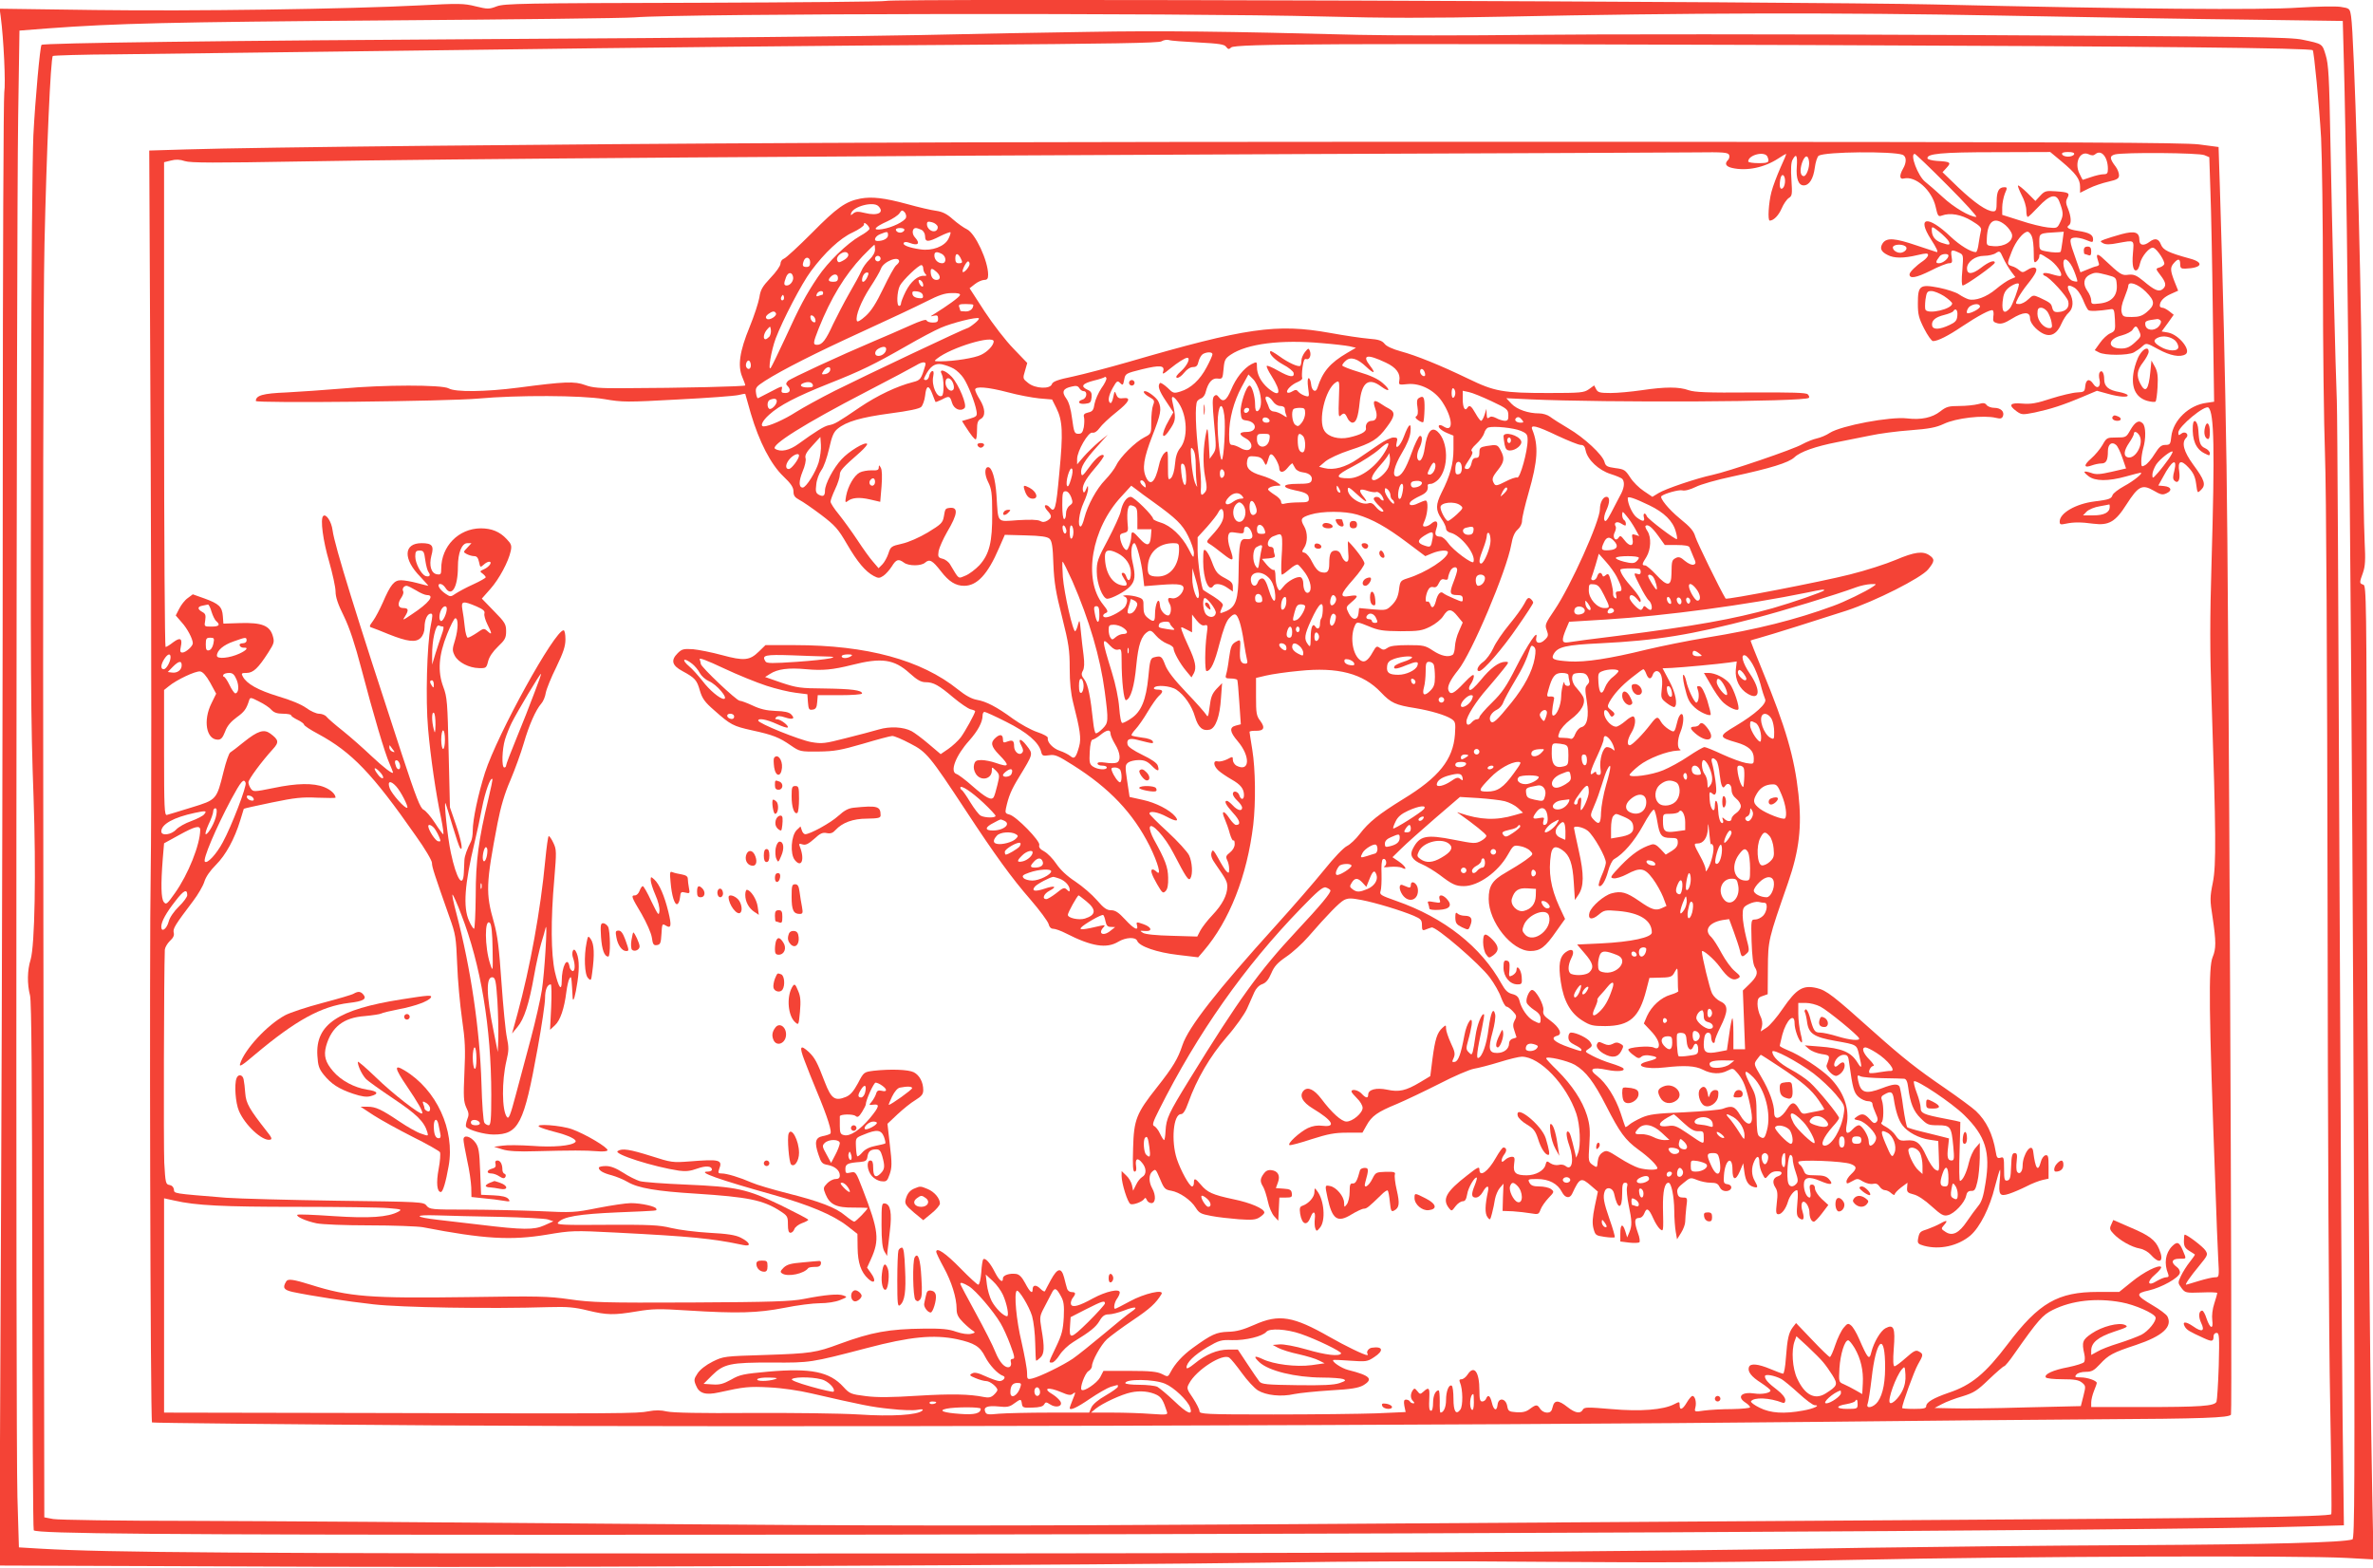 <?xml version="1.0" standalone="no"?>
<!DOCTYPE svg PUBLIC "-//W3C//DTD SVG 20010904//EN"
 "http://www.w3.org/TR/2001/REC-SVG-20010904/DTD/svg10.dtd">
<svg version="1.0" xmlns="http://www.w3.org/2000/svg"
 width="1280pt" height="846pt" viewBox="0 0 1280 846"
 preserveAspectRatio="xMidYMid meet">
<g transform="translate(0,846) scale(0.1,-0.1)"
fill="#f44336" stroke="none">
<path d="M4778 8455 c-4 -4 -467 -8 -1030 -10 -930 -2 -1027 -4 -1068 -19 -42
-16 -49 -16 -115 0 -63 16 -91 16 -300 5 -389 -20 -1214 -32 -1753 -25 l-514
7 6 -44 c16 -121 27 -358 19 -408 -4 -31 -8 -929 -8 -1996 0 -1067 -4 -2842
-9 -3945 l-9 -2005 844 -3 c1382 -6 1663 -6 3549 1 993 4 2104 12 2470 18 411
7 978 9 1485 4 640 -5 1006 -3 1670 11 884 19 2394 24 2644 10 l144 -8 -7 349
c-15 807 -27 2316 -29 3566 -2 1264 -3 1338 -19 1343 -22 7 -22 10 -2 65 12
35 14 68 9 164 -4 66 -10 460 -15 875 -7 703 -42 1858 -58 1960 -7 45 -7 45
-57 53 -27 4 -129 2 -225 -4 -200 -14 -899 -8 -1970 17 -708 16 -5638 33
-5652 19z m2362 -84 c332 -9 578 -9 970 -1 997 21 1803 23 2680 6 459 -9 1063
-19 1341 -22 l506 -7 6 -226 c20 -691 47 -3668 54 -5993 5 -1687 4 -1968 -8
-1972 -49 -17 -451 -27 -1174 -31 -456 -2 -1104 -9 -1440 -14 -1285 -23 -2840
-31 -5925 -31 -2895 0 -3563 5 -3931 26 l-117 7 -8 271 c-10 319 -6 6768 4
7446 l7 465 155 12 c367 27 653 34 1830 43 685 5 1283 12 1330 16 262 22 2945
25 3720 5z"/>
<path d="M5870 8288 c-228 -3 -633 -11 -900 -17 -267 -6 -1261 -16 -2210 -21
-1557 -9 -2525 -22 -2536 -32 -8 -9 -34 -294 -44 -488 -5 -113 -11 -734 -12
-1380 -4 -1529 -2 -1777 13 -2190 14 -400 7 -801 -16 -877 -18 -57 -19 -131
-3 -193 8 -32 11 -448 12 -1462 1 -779 4 -1419 8 -1423 18 -18 677 -24 2903
-24 3951 -1 8605 21 9354 45 l204 6 -7 577 c-4 317 -11 1652 -17 2966 -5 1315
-11 2449 -14 2520 -7 166 -25 905 -35 1415 -6 333 -10 404 -25 452 -19 63 -16
61 -126 84 -65 14 -284 17 -1814 25 -957 5 -2014 5 -2350 1 -335 -4 -752 -4
-925 0 -729 19 -1068 23 -1460 16z m594 -57 c112 -6 141 -10 150 -24 11 -14
15 -14 27 -3 20 20 550 22 3109 13 1890 -7 2712 -16 2725 -28 7 -8 35 -299 45
-472 5 -98 10 -453 10 -790 0 -337 5 -749 11 -917 7 -188 12 -1114 14 -2420 1
-1233 7 -2361 14 -2704 6 -324 9 -591 6 -594 -13 -14 -595 -22 -2106 -31 -893
-6 -2486 -16 -3539 -23 -1596 -10 -2189 -9 -3560 2 -905 8 -1958 15 -2340 16
-382 0 -717 5 -743 10 l-48 9 -5 3190 c-3 2109 -1 3356 6 3680 11 498 33 1002
45 1013 3 3 162 8 353 9 191 2 1047 13 1902 24 855 12 2039 24 2630 27 832 6
1080 10 1095 19 11 7 29 10 40 7 11 -4 82 -9 159 -13z"/>
<path d="M4410 7689 c-1487 -7 -3017 -23 -3405 -35 l-200 -6 8 -1712 c4 -941
4 -1916 0 -2166 -8 -463 -2 -2974 7 -2983 3 -3 698 -10 1545 -16 1622 -11
5630 0 7430 19 523 6 1213 12 1535 14 547 3 694 8 704 25 8 12 -13 4480 -24
5116 -9 564 -17 883 -36 1506 l-7 216 -106 14 c-85 10 -675 13 -3026 14 -1606
1 -3597 -1 -4425 -6z m4917 -65 c3 -8 1 -20 -6 -27 -20 -20 -12 -35 22 -43 79
-18 174 2 249 51 21 14 40 25 42 25 3 0 -11 -33 -30 -74 -18 -41 -41 -100 -49
-132 -15 -57 -21 -154 -9 -154 21 0 48 28 64 65 10 24 28 50 39 57 18 11 19
20 14 98 -4 57 -2 94 6 108 20 37 27 25 23 -37 -5 -64 9 -101 37 -101 30 0 52
35 60 95 4 31 14 61 21 65 35 22 399 25 453 5 21 -9 22 -41 2 -75 -21 -37 -19
-59 4 -53 63 16 152 -63 172 -153 11 -49 14 -54 33 -47 45 17 105 6 161 -28
45 -27 55 -38 50 -54 -3 -11 -8 -41 -12 -67 -3 -27 -10 -48 -15 -48 -27 0 -86
36 -136 83 -123 117 -185 109 -107 -13 31 -48 41 -70 32 -70 -1 0 -49 16 -106
35 -120 41 -163 44 -185 14 -18 -27 -11 -46 25 -64 35 -19 87 -19 162 -1 47
11 57 11 57 0 0 -7 -12 -21 -26 -31 -40 -27 -74 -61 -74 -73 0 -25 35 -19 112
19 44 23 90 41 101 41 17 0 19 5 14 35 -6 38 -1 41 38 23 26 -12 26 -12 20
-95 -5 -52 -4 -83 2 -83 16 0 172 111 173 123 0 17 -33 5 -75 -28 -47 -36 -75
-37 -75 -3 0 35 44 68 92 68 24 0 53 7 64 15 20 13 22 12 39 -26 10 -22 29
-54 42 -72 l24 -32 -28 -12 c-15 -6 -50 -30 -76 -52 -52 -44 -114 -66 -150
-55 -12 4 -34 15 -50 26 -15 11 -64 27 -108 36 -104 20 -114 12 -114 -86 0
-58 5 -78 34 -135 19 -37 40 -67 48 -67 25 0 81 28 155 78 87 58 156 95 167
88 4 -3 6 -18 3 -34 -3 -25 0 -30 23 -36 20 -5 39 1 76 24 63 39 99 40 99 4 0
-16 12 -37 31 -55 60 -56 107 -47 138 24 10 23 28 51 40 61 25 23 27 65 5 107
-19 38 -11 48 24 28 16 -9 34 -34 47 -64 11 -28 24 -54 30 -58 9 -7 54 -5 120
5 18 3 20 -3 23 -57 3 -57 1 -61 -25 -73 -15 -6 -41 -30 -56 -52 l-28 -39 23
-12 c30 -17 156 -17 188 0 14 8 35 22 46 33 21 19 22 19 86 -16 64 -35 118
-45 147 -27 32 21 -36 106 -94 117 l-35 6 33 45 32 45 -24 19 c-13 10 -29 19
-37 19 -8 0 -14 5 -14 11 0 24 21 46 59 63 l40 18 -20 50 c-23 60 -24 76 -2
100 22 25 33 23 33 -7 0 -21 5 -25 28 -24 90 3 103 33 25 54 -117 32 -145 46
-157 76 -12 32 -32 37 -62 14 -30 -23 -54 -19 -54 9 0 44 -24 52 -96 33 -35
-10 -76 -22 -91 -28 -26 -10 -27 -11 -9 -21 14 -8 37 -8 81 1 91 16 86 20 80
-56 -6 -67 3 -102 23 -89 5 3 12 19 15 34 8 39 54 93 73 85 21 -8 63 -73 58
-88 -3 -7 -15 -15 -26 -18 -21 -6 -21 -7 5 -41 31 -40 34 -58 12 -76 -20 -16
-44 -6 -104 45 -37 30 -51 36 -80 33 -36 -5 -42 -1 -134 85 -31 30 -42 30 -33
0 3 -10 7 -22 8 -27 2 -5 -4 -10 -12 -12 -8 -1 -31 -9 -51 -18 l-37 -15 -25
72 c-36 100 -37 111 -9 115 13 2 41 -3 63 -12 37 -15 39 -15 39 4 0 24 -22 36
-83 45 -48 7 -66 18 -47 30 14 9 12 47 -5 89 -12 28 -13 41 -4 57 15 28 8 32
-61 37 -54 4 -61 2 -85 -24 l-26 -28 -44 44 c-25 24 -47 42 -50 39 -2 -3 7
-26 20 -52 14 -25 25 -62 25 -82 0 -19 3 -35 8 -35 4 0 30 25 58 55 60 64 95
73 112 28 22 -58 23 -73 6 -109 -17 -36 -18 -36 -68 -31 -28 3 -95 19 -148 37
l-98 31 0 40 c0 22 7 55 14 74 14 32 14 35 -3 35 -29 0 -41 -22 -41 -77 0 -45
-3 -53 -18 -53 -35 0 -100 45 -188 128 l-86 83 22 24 c27 29 21 33 -53 37 -26
2 -48 8 -50 13 -6 26 74 34 365 34 l297 1 59 -49 c79 -66 102 -97 102 -138 l0
-33 48 24 c26 13 73 29 105 36 48 11 57 17 57 35 0 12 -8 33 -18 46 -33 43
-34 58 -4 66 48 12 454 9 483 -4 l26 -11 6 -184 c4 -100 10 -397 13 -659 l7
-476 -41 -6 c-95 -12 -180 -94 -190 -182 -4 -41 -7 -45 -32 -45 -22 0 -33 -10
-58 -49 -16 -27 -40 -54 -51 -60 -19 -11 -21 -9 -21 21 0 18 5 49 10 68 16 53
15 120 -2 136 -20 21 -41 9 -67 -36 -22 -39 -24 -40 -75 -40 -51 0 -53 -1 -75
-40 -12 -21 -40 -55 -62 -74 -42 -36 -39 -53 6 -36 14 5 37 10 50 10 26 0 35
17 35 66 0 38 21 54 44 34 8 -6 23 -37 34 -69 l20 -58 -78 -18 c-62 -14 -84
-16 -110 -6 -43 14 -48 8 -14 -18 35 -27 105 -28 202 -1 39 11 75 20 78 20 18
0 -36 -44 -88 -72 -31 -17 -60 -39 -63 -49 -7 -20 -18 -24 -98 -34 -101 -13
-187 -63 -187 -108 0 -17 5 -18 33 -12 43 9 81 9 148 0 84 -11 120 10 180 105
63 98 84 109 145 74 39 -23 49 -25 70 -15 33 15 26 35 -13 39 l-31 3 26 47
c48 90 78 105 60 31 -8 -28 -8 -43 0 -51 20 -20 33 2 27 47 -10 60 9 68 51 22
25 -27 35 -49 40 -87 7 -52 7 -52 27 -32 27 27 19 52 -43 136 -51 70 -64 118
-38 144 19 19 -6 40 -27 22 -13 -10 -15 -9 -15 7 0 32 145 152 163 134 30 -30
34 -218 16 -840 -9 -294 -9 -479 0 -730 24 -725 26 -898 7 -992 -16 -79 -16
-94 -1 -189 19 -129 19 -168 0 -213 -23 -56 -21 -273 15 -1242 5 -154 12 -326
15 -382 6 -102 5 -103 -17 -103 -13 0 -52 -9 -88 -20 -36 -11 -66 -20 -68 -20
-8 0 24 46 69 100 48 59 50 62 35 85 -13 20 -98 85 -112 85 -2 0 -4 -16 -4
-35 0 -27 6 -38 28 -52 15 -9 29 -18 31 -20 2 -1 -10 -19 -27 -40 -17 -21 -38
-55 -48 -76 -17 -36 -17 -38 3 -65 20 -26 23 -27 107 -24 47 2 86 1 86 -3 0
-3 -7 -29 -16 -56 -10 -30 -14 -66 -11 -90 7 -53 -12 -47 -31 9 -7 23 -18 42
-23 42 -19 0 -22 -32 -6 -66 22 -45 5 -53 -44 -18 -41 28 -61 26 -43 -4 11
-17 24 -25 101 -60 45 -21 53 -19 53 10 0 10 7 18 16 18 15 0 16 -18 12 -177
-3 -98 -9 -185 -12 -194 -10 -24 -86 -29 -402 -29 l-274 0 0 25 c0 14 7 42 15
62 8 19 15 39 15 43 0 12 -50 30 -87 30 -30 0 -34 2 -23 15 7 9 29 15 51 15
32 0 44 7 76 41 46 50 70 63 195 104 143 48 198 98 169 154 -6 11 -42 38 -80
60 -91 54 -94 64 -20 80 69 16 162 68 167 94 2 11 -5 25 -17 33 -33 24 -27 44
14 44 41 0 39 -3 20 43 -20 48 -31 52 -59 24 -36 -37 -44 -93 -21 -149 5 -13
2 -18 -10 -18 -10 0 -32 -9 -51 -20 -50 -32 -57 -5 -8 36 21 18 35 36 31 40
-13 13 -93 -27 -159 -81 l-67 -54 -115 0 c-216 0 -318 -59 -486 -281 -121
-160 -196 -222 -319 -263 -81 -28 -121 -51 -121 -72 0 -12 -14 -15 -65 -15
-36 0 -65 2 -65 5 0 20 65 199 85 234 30 52 31 57 5 71 -16 9 -27 3 -70 -35
-28 -25 -55 -45 -61 -45 -7 0 -9 30 -4 95 9 113 0 134 -45 110 -26 -14 -62
-74 -76 -129 -11 -46 -19 -36 -67 74 -13 30 -32 62 -42 70 -16 13 -20 12 -40
-12 -13 -15 -33 -56 -45 -92 -12 -36 -25 -66 -30 -66 -4 0 -47 41 -95 92 l-87
91 -18 -23 c-22 -30 -29 -61 -37 -167 -3 -46 -10 -83 -15 -83 -5 0 -35 11 -68
25 -67 28 -108 32 -116 11 -9 -24 12 -52 66 -86 27 -18 50 -36 50 -41 0 -13
-47 -22 -85 -16 -70 11 -99 -17 -50 -49 14 -9 25 -20 25 -25 0 -5 -44 -9 -97
-10 -54 0 -122 -4 -151 -8 -53 -8 -53 -7 -47 17 7 28 -2 62 -16 62 -5 0 -19
-16 -30 -35 -23 -39 -39 -45 -39 -15 0 20 -1 20 -30 5 -58 -30 -180 -40 -338
-26 -130 11 -146 11 -154 -3 -13 -24 -41 -19 -83 14 -49 39 -71 39 -80 0 -5
-23 -12 -30 -31 -30 -13 0 -29 9 -36 20 -16 25 -22 25 -57 -1 -20 -15 -39 -19
-72 -17 -40 3 -44 6 -49 33 -7 42 -47 49 -52 8 -4 -38 -21 -32 -31 11 -9 38
-21 46 -31 21 -3 -8 -12 -15 -21 -15 -12 0 -15 13 -15 59 0 102 -29 140 -64
86 -9 -14 -24 -25 -32 -25 -12 0 -14 -5 -9 -17 16 -37 17 -127 2 -147 -23 -31
-37 -10 -37 59 0 35 -4 66 -9 70 -16 9 -31 -30 -31 -77 0 -39 -13 -68 -30 -68
-3 0 -5 27 -4 60 0 33 -2 60 -6 60 -17 0 -30 -29 -30 -67 0 -24 -4 -43 -10
-43 -11 0 -13 13 -10 77 2 47 -4 52 -32 26 -17 -15 -19 -15 -33 3 -13 16 -16
17 -25 4 -13 -20 -13 -43 2 -58 9 -9 9 -12 1 -12 -7 0 -15 5 -18 10 -3 6 -13
10 -21 10 -11 0 -13 -8 -9 -33 l7 -34 -159 -7 c-87 -3 -337 -6 -555 -6 -371 0
-398 2 -398 18 0 9 -16 41 -35 70 -34 49 -35 54 -21 79 38 73 182 165 217 139
9 -6 39 -43 68 -83 28 -39 67 -81 86 -93 44 -27 126 -36 196 -20 30 6 118 15
197 20 111 6 149 13 175 27 57 34 38 53 -81 83 -36 9 -91 46 -80 54 2 1 43 0
92 -4 84 -6 92 -5 128 19 54 35 48 60 -12 51 -17 -2 -31 -21 -24 -32 3 -4 2
-8 -1 -8 -16 0 -119 50 -203 98 -196 112 -273 125 -405 66 -61 -27 -97 -37
-142 -38 -64 -2 -90 -14 -191 -87 -55 -40 -96 -85 -119 -129 -15 -28 -15 -29
-47 -12 -26 13 -63 17 -174 17 l-142 0 -18 -35 c-18 -32 -88 -79 -100 -67 -11
10 18 88 36 100 11 6 20 19 20 27 0 29 48 115 81 146 19 17 81 63 139 102 94
63 125 92 155 141 17 29 -93 4 -171 -39 -40 -22 -76 -40 -79 -40 -10 0 -4 35
10 54 8 11 15 26 15 34 0 23 -75 6 -145 -32 -74 -41 -111 -51 -118 -32 -3 8 1
22 8 33 20 25 18 33 -4 33 -11 0 -22 8 -25 18 -3 9 -10 36 -16 60 -15 57 -36
53 -72 -13 -15 -28 -29 -54 -31 -59 -2 -6 -13 0 -25 12 -23 23 -42 22 -42 -4
0 -26 -15 -14 -40 34 -17 32 -32 48 -49 50 -35 5 -71 -7 -71 -23 0 -29 -20
-14 -44 33 -25 50 -52 79 -62 69 -4 -3 -9 -35 -11 -71 -3 -36 -10 -66 -16 -66
-6 0 -49 40 -96 88 -79 81 -131 117 -131 89 0 -5 18 -43 40 -83 43 -78 70
-165 70 -225 0 -29 8 -45 36 -73 20 -20 44 -40 53 -45 13 -8 11 -11 -11 -16
-17 -4 -47 0 -80 11 -41 15 -80 18 -174 17 -190 -2 -282 -19 -454 -82 -129
-48 -157 -52 -401 -60 -224 -7 -226 -7 -285 -36 -36 -18 -68 -43 -81 -63 -20
-30 -21 -37 -9 -65 17 -44 52 -54 124 -38 135 30 162 33 272 27 67 -3 161 -17
225 -32 274 -63 327 -74 428 -84 60 -7 125 -9 145 -5 26 5 34 3 27 -4 -24 -24
-165 -33 -344 -21 -97 6 -358 9 -581 8 -270 -2 -421 1 -452 8 -34 8 -63 8
-100 1 -62 -12 -126 -13 -1533 -9 l-1080 2 0 578 0 578 55 -12 c116 -27 263
-34 663 -34 228 0 449 -3 492 -7 70 -6 75 -7 54 -19 -56 -30 -156 -37 -351
-24 -103 7 -191 11 -194 7 -9 -9 46 -34 104 -46 30 -6 152 -11 286 -11 128 0
258 -5 287 -10 330 -64 476 -72 669 -40 131 22 142 23 375 11 405 -21 513 -31
684 -67 46 -10 38 14 -14 40 -28 14 -72 21 -169 26 -72 4 -165 16 -206 26 -65
16 -113 18 -348 17 -238 -2 -272 0 -262 12 26 32 113 46 320 55 238 10 210 8
210 19 0 13 -81 31 -137 31 -26 0 -106 -12 -178 -26 -125 -25 -137 -26 -320
-17 -104 4 -279 8 -388 8 -190 0 -199 1 -216 21 -16 21 -25 21 -486 27 -259 4
-526 11 -595 16 -295 24 -279 22 -282 45 -2 13 -11 22 -24 24 -20 3 -22 11
-28 120 -4 89 -2 1019 3 1149 1 12 13 33 27 47 19 17 25 31 21 45 -5 22 6 40
105 171 26 34 53 81 60 103 8 27 31 60 63 92 53 53 100 139 131 240 10 33 19
61 19 62 1 2 69 17 151 34 125 26 165 30 246 26 54 -2 98 -2 98 0 0 19 -26 43
-61 57 -58 23 -147 22 -275 -5 -104 -21 -108 -21 -121 -3 -7 10 -13 25 -13 34
0 16 71 112 132 179 34 37 32 50 -14 84 -34 25 -67 15 -142 -45 -33 -27 -67
-53 -74 -57 -7 -4 -23 -50 -36 -103 -38 -153 -37 -152 -174 -194 -64 -20 -124
-38 -132 -40 -13 -3 -15 39 -15 335 l0 339 25 20 c42 35 146 84 170 80 14 -2
32 -22 54 -61 l32 -59 -25 -51 c-47 -94 -28 -197 34 -197 17 0 26 10 39 43 11
31 31 54 62 77 42 30 53 45 68 93 5 16 9 16 53 -7 27 -13 57 -33 67 -45 14
-15 31 -21 63 -21 23 0 43 -4 43 -8 0 -5 16 -16 35 -25 19 -9 35 -21 35 -26 0
-5 34 -28 76 -50 181 -98 292 -213 527 -550 49 -68 87 -133 87 -146 0 -22 13
-61 94 -291 34 -94 36 -111 42 -255 3 -85 15 -217 26 -294 17 -117 19 -165 13
-292 -6 -131 -4 -156 10 -187 15 -30 15 -41 5 -65 -6 -17 -9 -34 -6 -39 11
-17 98 -42 148 -42 136 0 164 55 238 465 22 121 40 243 40 270 0 46 12 75 31
75 4 0 5 -55 2 -123 l-6 -122 27 25 c28 26 50 90 61 180 4 30 11 62 16 70 10
17 11 13 15 -50 1 -25 3 -49 3 -54 3 -28 15 14 26 89 12 81 8 135 -10 165 -13
21 -24 -10 -14 -37 13 -36 11 -75 -3 -71 -7 3 -15 13 -16 24 -11 60 -42 2 -42
-79 0 -58 -17 -35 -37 51 -21 95 -23 279 -3 502 12 145 12 158 -5 193 -9 20
-21 37 -25 37 -4 0 -12 -60 -19 -132 -25 -266 -81 -575 -150 -828 l-29 -105
29 35 c36 42 63 125 90 278 11 63 29 142 39 176 10 33 21 70 23 81 12 46 -6
-248 -20 -335 -8 -52 -35 -169 -59 -260 -24 -91 -61 -227 -81 -303 -31 -117
-39 -136 -49 -122 -27 36 -28 194 -2 304 13 54 13 72 2 125 -7 33 -20 167 -29
296 -13 188 -21 253 -41 325 -45 157 -43 208 20 536 17 87 38 159 69 230 24
57 57 147 72 199 29 100 65 181 95 215 10 11 21 37 24 58 4 21 29 83 57 139
38 79 49 112 49 150 0 26 -4 48 -10 48 -48 0 -356 -558 -424 -768 -37 -117
-66 -252 -66 -313 0 -22 -4 -47 -9 -57 -22 -43 -35 -79 -36 -102 -1 -14 -2
-44 -3 -67 -4 -90 -40 -35 -70 107 -18 81 -40 295 -28 265 2 -5 19 -59 37
-120 18 -60 36 -114 41 -120 17 -20 7 39 -23 127 l-32 93 -7 295 c-6 271 -8
300 -29 355 -31 83 -25 171 21 285 19 47 38 85 44 85 17 0 16 -58 -1 -116 -16
-51 -16 -58 -2 -86 19 -36 77 -66 131 -67 38 -1 40 1 49 37 6 24 25 52 53 79
38 36 44 47 44 83 0 38 -6 48 -66 109 l-65 67 46 52 c48 54 98 148 110 205 6
29 3 38 -22 64 -37 40 -81 58 -140 58 -119 -1 -213 -96 -213 -218 0 -29 -3
-33 -22 -30 -32 4 -45 47 -31 101 15 53 4 67 -53 67 -98 0 -101 -86 -6 -182
25 -27 44 -48 42 -48 -3 0 -30 7 -60 15 -30 8 -69 15 -87 15 -37 0 -56 -23
-98 -120 -16 -36 -39 -80 -52 -98 -22 -30 -23 -33 -6 -38 10 -3 50 -19 89 -35
103 -41 147 -46 173 -20 13 13 21 34 21 57 0 41 15 74 34 74 11 0 10 -12 -1
-67 -20 -103 -28 -397 -14 -553 13 -151 42 -351 70 -482 10 -49 15 -88 12 -88
-3 0 -24 28 -45 61 -22 34 -49 65 -61 71 -18 8 -40 64 -118 301 -246 750 -362
1123 -373 1206 -6 48 -36 93 -51 77 -16 -16 -1 -132 32 -244 19 -67 35 -140
35 -163 0 -30 13 -69 45 -133 31 -64 59 -149 95 -286 65 -248 126 -453 151
-509 10 -24 19 -45 19 -48 0 -12 -51 27 -119 91 -42 40 -110 100 -151 133 -42
33 -82 68 -89 77 -7 9 -26 16 -40 16 -15 0 -46 14 -69 31 -26 19 -84 43 -152
63 -108 33 -169 67 -190 106 -10 18 -7 20 20 20 36 0 63 26 117 110 32 50 34
57 24 91 -17 55 -59 71 -174 68 l-92 -3 -3 41 c-4 50 -20 66 -100 95 l-62 22
-27 -20 c-16 -11 -36 -37 -46 -57 l-19 -37 32 -37 c31 -34 60 -90 60 -113 0
-16 -38 -50 -56 -50 -12 0 -14 7 -9 30 10 46 -2 54 -40 26 -19 -15 -37 -26
-42 -26 -4 0 -8 588 -8 1308 l0 1307 37 9 c26 7 49 6 75 -3 30 -10 162 -10
623 -2 759 14 2975 30 5415 40 1067 4 2018 8 2113 9 149 2 173 0 179 -14z
m1861 4 c-3 -7 -17 -13 -33 -13 -16 0 -30 6 -32 13 -3 8 7 12 32 12 25 0 35
-4 33 -12z m115 1 c32 26 67 -17 67 -80 0 -24 -4 -29 -24 -29 -13 0 -43 -7
-66 -15 -23 -8 -44 -15 -45 -15 -2 0 -10 16 -19 35 -28 58 4 124 50 103 17 -8
27 -8 37 1z m-1769 -15 c12 -30 6 -34 -49 -34 -30 0 -55 4 -55 9 0 36 91 58
104 25z m971 -154 c93 -93 163 -170 155 -170 -34 0 -121 51 -181 107 -35 32
-77 69 -94 82 -39 30 -85 151 -57 151 4 0 84 -76 177 -170z m-747 129 c4 -31
-14 -79 -28 -79 -19 0 -23 31 -10 71 15 43 33 47 38 8z m-130 -115 c-4 -35
-28 -45 -28 -11 0 14 3 33 6 42 10 25 26 2 22 -31z m1190 -229 c16 -14 32 -36
35 -51 6 -35 -41 -66 -98 -62 -40 3 -40 3 -38 43 4 94 41 120 101 70z m-307
-86 c11 -22 4 -23 -40 -8 -34 12 -51 35 -51 69 0 20 2 20 40 -10 22 -18 45
-41 51 -51z m449 25 c6 -14 10 -53 10 -86 0 -53 2 -59 15 -48 8 7 15 19 15 26
0 19 4 18 51 -13 39 -25 77 -79 65 -91 -3 -3 -24 1 -46 8 -22 7 -43 10 -48 5
-4 -4 0 -10 8 -13 26 -8 119 -110 126 -137 8 -33 -11 -55 -51 -58 -23 -2 -30
3 -35 22 -6 25 -10 28 -69 56 -34 15 -35 14 -61 -10 -14 -14 -36 -25 -48 -25
-22 0 -22 1 -6 33 9 17 31 50 49 72 48 60 59 84 41 91 -8 3 -26 -2 -40 -12
-24 -15 -28 -15 -44 -2 -9 9 -27 19 -39 22 -28 9 -28 12 -2 78 21 56 63 108
86 108 7 0 18 -12 23 -26z m165 -26 c-4 -29 -8 -54 -10 -56 -6 -6 -41 -5 -77
2 -37 7 -38 8 -38 51 0 48 -1 47 103 53 l29 2 -7 -52z m-848 -26 c14 -9 5 -27
-17 -34 -20 -7 -50 9 -50 27 0 16 46 21 67 7z m233 -51 c0 -17 -31 -41 -51
-41 -20 0 -19 8 4 38 11 14 47 16 47 3z m677 -81 c12 -30 20 -56 18 -58 -2 -2
-13 -1 -25 3 -23 7 -50 59 -50 95 0 41 34 17 57 -40z m178 -23 c49 -13 50 -14
53 -54 4 -58 -28 -93 -91 -100 -44 -5 -47 -4 -47 17 0 12 -9 35 -21 51 -25 36
-20 71 13 87 30 14 34 14 93 -1z m-475 -50 c0 -19 -36 -116 -48 -129 -30 -35
-45 -23 -40 34 4 40 11 57 32 75 23 19 56 31 56 20z m685 -41 c50 -50 51 -71
3 -111 -23 -19 -41 -25 -79 -25 -44 0 -49 2 -55 26 -4 17 1 45 15 78 11 28 21
57 21 64 0 28 52 11 95 -32z m-1089 -23 c24 -16 44 -34 44 -40 0 -30 -128 -60
-144 -34 -3 5 -3 30 0 55 6 41 10 46 32 46 14 0 44 -12 68 -27z m194 -57 c0
-11 -46 -36 -66 -36 -12 0 -1 31 14 39 25 15 52 13 52 -3z m365 -29 c8 -13 18
-37 21 -55 5 -27 3 -32 -12 -32 -30 0 -64 40 -64 77 0 26 4 33 20 33 11 0 26
-10 35 -23z m-487 -19 c-2 -27 -10 -36 -42 -51 -53 -25 -89 -27 -94 -4 -5 27
16 46 65 58 24 6 46 15 49 20 12 20 25 7 22 -23z m1097 -29 c4 -5 -1 -19 -11
-30 -24 -27 -68 -22 -72 8 -3 21 1 24 65 32 6 0 15 -4 18 -10z m-116 -56 c12
-26 10 -30 -23 -60 -27 -25 -45 -33 -74 -33 -77 0 -75 52 4 71 25 7 51 20 57
30 16 25 22 24 36 -8z m194 -50 c9 -9 17 -24 17 -35 0 -25 -55 -24 -97 2 -39
23 -41 37 -10 50 27 11 66 4 90 -17z m-192 -514 c24 -46 -25 -131 -67 -115
-21 8 -17 37 11 78 14 20 25 42 25 47 0 19 19 12 31 -10z m156 -126 c-15 -21
-40 -54 -57 -73 -29 -33 -30 -33 -30 -10 0 13 10 38 21 55 21 30 80 76 88 69
2 -2 -8 -21 -22 -41z m-317 -257 c0 -30 -30 -46 -88 -46 l-56 0 20 21 c12 11
43 24 70 28 27 5 50 9 52 10 1 0 2 -5 2 -13z m-8859 -220 c-23 -24 -23 -24 -3
-35 12 -6 29 -11 40 -11 14 0 21 -9 26 -32 6 -29 7 -30 24 -15 10 10 24 17 30
17 20 0 2 -27 -26 -40 -25 -11 -25 -13 -9 -24 9 -7 17 -16 17 -20 0 -4 -30
-21 -67 -38 -38 -17 -80 -40 -95 -50 -26 -18 -29 -18 -53 -2 -34 22 -52 54
-30 54 8 0 20 -9 27 -20 34 -54 68 1 68 113 0 75 21 127 51 127 l22 0 -22 -24z
m-227 -68 c4 -29 12 -58 18 -65 13 -17 4 -27 -17 -20 -24 10 -55 69 -55 105 0
27 4 32 24 32 21 0 24 -6 30 -52z m-49 -163 c22 -14 48 -25 58 -25 44 0 11
-43 -82 -104 -48 -33 -52 -34 -37 -12 22 35 20 46 -9 46 -29 0 -33 24 -9 58 8
12 12 27 9 32 -8 13 3 30 18 30 7 0 30 -12 52 -25z m325 -86 c36 -16 47 -25
43 -38 -3 -10 5 -37 16 -59 26 -51 26 -60 1 -37 -19 17 -21 17 -58 -9 -21 -14
-43 -26 -49 -26 -5 0 -13 26 -16 58 -3 31 -9 74 -13 95 -8 45 3 47 76 16z
m-1429 -29 c7 -22 18 -45 26 -51 23 -20 14 -29 -26 -29 -40 0 -40 0 -34 34 4
28 1 36 -16 45 -27 15 -27 29 2 34 12 2 25 5 29 6 4 0 13 -17 19 -39z m1269
16 c0 -24 -19 -66 -30 -66 -13 0 -13 36 0 61 12 22 30 25 30 5z m-20 -96 c5 0
2 -19 -7 -42 -8 -24 -24 -70 -34 -103 l-18 -60 0 51 c-1 78 19 166 36 160 8
-4 19 -6 23 -6z m-1239 -92 c-4 -20 -14 -34 -24 -36 -13 -3 -17 4 -17 32 0 31
3 36 24 36 21 0 23 -3 17 -32z m179 17 c0 -9 -9 -15 -21 -15 -12 0 -19 -5 -16
-12 2 -7 12 -12 21 -12 28 3 18 -13 -21 -31 -53 -25 -123 -32 -123 -12 0 28
35 58 90 77 67 24 70 24 70 5z m-410 -90 c0 -25 -23 -65 -37 -65 -18 0 -16 25
3 55 18 28 34 33 34 10z m60 -44 c0 -25 -24 -43 -52 -39 l-23 3 27 28 c32 32
48 35 48 8z m296 -77 c15 -35 11 -74 -7 -74 -5 0 -19 20 -31 45 -12 25 -26 45
-31 45 -4 0 -5 5 -2 10 3 6 17 10 31 10 19 0 28 -8 40 -36z m1605 -75 c-21
-57 -64 -166 -95 -241 -31 -75 -56 -141 -56 -147 0 -6 -4 -11 -10 -11 -15 0
-12 98 4 151 8 26 24 66 36 90 30 60 154 268 158 264 2 -2 -15 -50 -37 -106z
m-541 49 c0 -19 -2 -20 -10 -8 -13 19 -13 30 0 30 6 0 10 -10 10 -22z m9 -216
c-1 -47 -3 -52 -9 -27 -12 45 -12 97 0 90 6 -3 9 -32 9 -63z m51 -82 c0 -27
-4 -50 -10 -50 -5 0 -10 23 -10 50 0 28 5 50 10 50 6 0 10 -22 10 -50z m-281
-53 c12 -15 12 -17 -3 -11 -9 3 -16 13 -16 22 0 8 1 13 3 11 1 -2 9 -12 16
-22z m39 -85 c4 -25 -13 -30 -22 -6 -9 25 -7 36 7 32 6 -3 13 -14 15 -26z
m-92 -69 c-4 -4 -16 3 -26 17 -29 37 -24 49 7 18 15 -15 23 -31 19 -35z m568
-114 c-52 -215 -68 -333 -68 -521 -1 -98 -5 -178 -9 -178 -4 0 -17 19 -27 43
-33 72 -24 198 30 423 12 49 30 133 40 186 17 87 45 166 56 156 2 -2 -8 -51
-22 -109z m-1309 88 c7 -17 -76 -234 -123 -320 -34 -64 -84 -118 -97 -105 -12
12 58 178 142 336 53 98 68 116 78 89z m812 -19 c25 -27 66 -108 60 -115 -10
-9 -84 74 -95 105 -14 39 4 44 35 10z m-769 -66 c3 -9 -2 -13 -14 -10 -9 1
-19 9 -22 16 -3 9 2 13 14 10 9 -1 19 -9 22 -16z m-201 -87 c-6 -38 -43 -105
-57 -105 -5 0 2 24 15 53 14 28 25 60 25 70 0 9 5 17 11 17 8 0 10 -12 6 -35z
m-66 2 c-6 -8 -37 -24 -69 -36 -32 -11 -69 -32 -82 -46 -27 -29 -80 -35 -80
-10 0 39 67 76 180 100 61 13 68 12 51 -8z m1241 -74 c8 -10 20 -31 26 -46 11
-25 10 -28 -5 -25 -15 3 -51 58 -53 81 0 13 17 7 32 -10z m-1262 -10 c-1 -80
-65 -240 -136 -340 -43 -61 -48 -65 -61 -48 -14 20 -16 92 -5 233 l7 83 80 44
c87 48 115 55 115 28z m1549 -115 c-1 -33 -14 -64 -22 -51 -9 14 3 73 14 73 5
0 9 -10 8 -22z m-32 -200 c-3 -7 -5 -2 -5 12 0 14 2 19 5 13 2 -7 2 -19 0 -25z
m-1587 -37 c0 -9 -20 -37 -45 -61 -27 -26 -50 -60 -55 -81 -11 -41 -40 -61
-40 -28 0 28 26 75 78 141 43 56 62 65 62 29z m1478 -104 c105 -270 162 -609
162 -974 0 -132 -3 -163 -14 -163 -7 0 -18 6 -23 13 -6 6 -13 102 -16 212 -9
291 -57 619 -135 917 -16 59 -25 105 -21 102 4 -2 26 -50 47 -107z m169 -185
c2 -125 2 -126 -13 -82 -30 91 -31 251 -1 221 8 -8 13 -56 14 -139z m26 -282
c4 -69 6 -159 5 -200 l-3 -75 -22 110 c-41 201 -42 300 -5 293 14 -3 18 -22
25 -128z m-113 -311 c0 -37 -4 -58 -10 -54 -5 3 -10 31 -10 61 0 30 5 54 10
54 6 0 10 -27 10 -61z m18 -346 c2 -8 -6 -13 -22 -13 -17 0 -26 5 -26 16 0 19
41 16 48 -3z m107 -507 c127 -3 244 -9 260 -14 l30 -10 -49 -22 c-56 -25 -112
-25 -351 4 -77 9 -177 21 -223 26 -129 15 -132 28 -6 24 60 -2 213 -6 339 -8z
m2715 -421 c22 -49 34 -115 22 -115 -19 0 -63 44 -83 82 -11 21 -23 63 -26 91
l-6 52 38 -35 c21 -19 45 -53 55 -75z m-183 46 c36 -22 132 -134 170 -199 14
-23 38 -76 53 -117 23 -61 25 -75 13 -75 -10 0 -14 -7 -10 -19 3 -11 -1 -22
-8 -25 -23 -8 -52 22 -76 81 -12 32 -60 126 -106 210 -46 84 -83 154 -83 157
0 11 15 6 47 -13z m495 -52 c16 -28 19 -49 16 -115 -4 -68 -10 -93 -41 -158
-43 -90 -42 -86 -22 -86 8 0 26 18 40 40 14 23 47 54 73 70 93 57 123 81 143
115 16 27 28 35 50 35 15 0 52 9 80 20 61 24 84 22 43 -5 -16 -10 -83 -64
-149 -120 -67 -56 -142 -116 -168 -134 -53 -36 -177 -97 -219 -107 -27 -6 -28
-4 -28 31 0 21 -14 96 -30 167 -28 116 -41 260 -26 275 10 10 67 -83 83 -136
9 -32 16 -96 17 -148 1 -51 3 -93 5 -93 3 0 13 7 23 17 21 19 23 55 6 152 -11
68 -11 70 17 123 15 29 33 63 39 75 14 29 25 25 48 -18z m5721 -34 c72 -13
177 -59 184 -81 6 -19 -38 -74 -76 -94 -23 -11 -78 -32 -123 -46 -46 -14 -98
-34 -115 -45 l-33 -18 0 23 c0 43 36 73 122 102 73 24 80 28 60 37 -33 15
-123 -8 -179 -46 -50 -34 -55 -46 -40 -112 4 -16 3 -36 -1 -42 -4 -7 -43 -19
-86 -28 -81 -15 -131 -38 -121 -55 4 -6 44 -10 89 -10 65 0 89 -4 106 -18 21
-17 21 -20 8 -72 l-14 -55 -300 -7 c-164 -5 -342 -7 -394 -5 l-95 2 40 21 c22
12 72 31 111 42 61 19 79 30 143 92 40 38 77 70 81 70 5 0 30 30 56 68 128
182 152 209 207 236 103 51 234 66 370 41z m-5483 -6 c0 -6 -41 -51 -90 -100
-96 -94 -104 -96 -98 -18 l3 44 84 43 c89 45 101 48 101 31z m1055 -164 c83
-28 225 -97 219 -106 -10 -17 -82 -9 -188 22 -59 17 -123 29 -144 27 l-37 -3
30 -16 c17 -9 66 -25 110 -34 44 -10 94 -25 110 -34 l30 -15 -70 -10 c-84 -11
-205 4 -265 33 -45 21 -51 15 -17 -17 50 -47 193 -82 339 -83 51 0 102 -4 113
-8 17 -7 14 -10 -20 -22 -30 -10 -90 -13 -229 -11 -165 2 -191 5 -203 20 -7 9
-37 52 -65 95 l-51 77 -51 0 c-60 0 -122 -26 -183 -76 -28 -23 -43 -30 -43
-21 0 27 41 67 111 109 65 38 75 41 135 39 72 -2 164 20 185 45 17 20 108 15
184 -11z m-1853 -29 c95 -21 124 -39 152 -95 23 -45 69 -94 97 -103 18 -6 1
-28 -20 -28 -10 0 -44 12 -75 26 -41 19 -60 23 -73 15 -16 -8 -13 -12 19 -25
21 -9 47 -16 58 -16 20 0 60 -32 60 -48 0 -5 -9 -17 -20 -27 -14 -13 -28 -16
-52 -11 -79 16 -175 18 -358 7 -142 -9 -218 -10 -280 -2 -80 10 -87 13 -120
49 -75 83 -176 103 -406 83 -132 -12 -154 -16 -200 -43 -42 -23 -62 -29 -101
-26 l-48 3 46 46 c63 62 97 70 327 69 202 -1 205 -1 507 78 235 62 361 74 487
48z m4672 -124 c13 -15 35 -46 50 -70 31 -50 28 -58 -37 -99 -58 -36 -112 -8
-153 81 -26 55 -32 152 -14 201 l10 27 61 -56 c33 -31 71 -69 83 -84z m170 76
c33 -57 48 -121 44 -191 l-3 -57 -35 20 c-19 11 -48 26 -64 33 -28 12 -28 12
-24 87 5 75 28 150 47 150 6 0 21 -19 35 -42z m164 -73 c3 -103 -10 -175 -39
-216 -23 -32 -66 -41 -55 -12 4 10 14 73 22 141 22 196 67 249 72 87z m93
-158 c-19 -39 -57 -75 -67 -64 -14 14 33 144 65 181 15 17 16 16 19 -29 2 -31
-3 -60 -17 -88z m-652 64 c12 -7 54 -41 93 -77 38 -35 77 -64 86 -64 35 0 -5
-19 -62 -29 -103 -19 -176 -14 -234 15 -29 14 -50 30 -47 35 15 23 100 20 171
-8 9 -3 14 2 14 15 0 12 -17 34 -42 53 -50 38 -68 58 -68 75 0 14 51 5 89 -15z
m-5429 -1 c-37 -12 -102 -12 -95 0 3 6 32 10 63 9 44 -1 51 -3 32 -9z m266 -6
c34 -16 61 -50 50 -61 -3 -3 -58 9 -121 27 -75 21 -111 36 -103 41 23 15 138
10 174 -7z m1838 -18 c47 -19 122 -90 135 -127 17 -48 -13 -36 -87 35 -37 35
-77 68 -89 75 -12 6 -56 11 -97 11 -42 0 -76 4 -76 9 0 24 155 22 214 -3z
m-780 -18 c-14 -47 -54 -68 -54 -29 0 35 12 51 37 51 21 0 23 -3 17 -22z m526
2 c0 -5 -29 -26 -65 -47 -41 -23 -70 -48 -78 -65 l-12 -28 -210 0 c-115 0
-240 -3 -277 -6 -59 -6 -68 -5 -74 11 -10 25 12 34 73 28 45 -5 59 -2 83 16
36 26 38 26 42 -1 3 -21 8 -23 57 -21 38 1 57 6 63 17 8 14 11 14 33 0 32 -21
69 -10 55 16 -6 10 -24 27 -40 37 -60 35 -28 44 45 13 36 -16 51 -18 61 -9 18
14 17 10 -1 -34 -8 -20 -15 -39 -15 -42 0 -16 38 1 108 49 44 30 95 59 113 65
19 5 35 10 37 10 1 1 2 -3 2 -9z m-420 -31 c0 -10 -7 -19 -15 -19 -15 0 -21
31 -9 43 11 10 24 -3 24 -24z m631 -14 c24 -13 34 -30 53 -89 6 -18 2 -19 -85
-13 -51 4 -144 7 -208 7 l-116 0 25 21 c37 30 141 78 191 88 51 11 102 5 140
-14z m3689 10 c0 -16 -56 -55 -79 -55 -27 0 40 60 77 69 1 1 2 -6 2 -14z
m-1980 -51 c0 -27 -4 -43 -10 -39 -17 11 -11 85 7 85 2 0 3 -21 3 -46z m2070
-9 c0 -24 -3 -25 -56 -25 -63 0 -65 16 -3 26 22 4 42 11 45 15 9 15 14 10 14
-16z m-4970 11 c0 -9 -30 -14 -35 -6 -4 6 3 10 14 10 12 0 21 -2 21 -4z m240
-35 c0 -25 -33 -34 -110 -28 -90 6 -122 18 -75 28 46 10 185 10 185 0z"/>
<path d="M4642 7389 c-80 -15 -128 -49 -262 -185 -73 -73 -141 -136 -151 -139
-11 -4 -19 -16 -19 -27 0 -12 -24 -46 -54 -77 -44 -47 -54 -64 -60 -106 -5
-28 -28 -99 -53 -160 -53 -129 -65 -208 -39 -269 9 -21 16 -41 16 -45 0 -6
-342 -14 -655 -15 -130 -1 -169 2 -209 17 -57 21 -109 19 -360 -14 -178 -23
-340 -25 -376 -4 -35 20 -352 20 -575 -1 -93 -8 -228 -17 -300 -21 -127 -5
-165 -16 -165 -46 0 -13 1038 -2 1200 13 208 19 557 18 680 -3 99 -17 122 -17
395 -2 160 8 307 19 328 24 20 5 37 8 37 6 0 -1 14 -49 30 -106 45 -152 108
-274 175 -338 42 -40 55 -60 55 -82 0 -22 7 -32 31 -45 18 -9 70 -45 118 -81
76 -58 92 -76 139 -157 57 -98 100 -149 145 -173 25 -13 31 -13 52 1 12 8 33
31 45 50 24 39 36 43 66 21 25 -19 93 -19 114 0 24 21 40 12 85 -46 43 -56 79
-79 126 -79 69 0 127 62 187 202 l32 73 113 -3 c81 -2 116 -7 128 -18 13 -12
18 -41 21 -137 4 -99 13 -153 47 -286 36 -144 41 -178 41 -276 0 -77 6 -135
19 -187 37 -145 44 -191 32 -234 -17 -62 -26 -71 -48 -52 -10 8 -35 21 -56 28
-37 12 -70 47 -65 69 2 7 -24 21 -57 32 -33 11 -91 43 -130 71 -90 66 -145 94
-196 103 -28 5 -61 23 -102 56 -198 159 -491 239 -880 239 l-158 0 -36 -35
c-49 -48 -80 -51 -198 -19 -55 15 -126 29 -157 32 -51 3 -60 1 -83 -22 -38
-38 -30 -66 26 -96 68 -37 78 -48 94 -105 13 -43 26 -62 78 -107 88 -78 101
-85 205 -108 111 -24 146 -38 209 -82 47 -32 50 -33 148 -32 86 1 119 7 240
42 77 23 148 42 158 42 11 0 54 -18 97 -41 88 -45 105 -66 298 -359 156 -238
251 -369 349 -481 51 -59 95 -119 99 -133 4 -17 13 -26 25 -26 11 0 42 -11 69
-25 139 -71 219 -83 282 -45 40 24 93 27 102 5 11 -30 107 -63 220 -76 l109
-13 30 35 c138 161 234 404 267 679 14 121 12 300 -5 405 -8 50 -15 93 -15 97
0 4 14 6 30 6 47 -2 56 15 29 52 -22 28 -24 42 -24 132 l0 101 55 13 c30 7
110 19 177 25 209 22 346 -14 442 -116 54 -57 78 -68 186 -85 83 -14 161 -37
194 -58 22 -15 23 -21 19 -84 -10 -135 -86 -231 -280 -349 -131 -81 -185 -124
-233 -187 -21 -28 -53 -58 -70 -66 -18 -9 -70 -63 -122 -128 -50 -62 -168
-198 -263 -303 -314 -347 -470 -546 -502 -643 -24 -73 -51 -118 -137 -227
-111 -140 -125 -174 -129 -327 -3 -96 -1 -128 8 -128 8 0 11 11 8 30 -6 40 8
48 32 18 25 -29 25 -64 1 -77 -10 -6 -25 -24 -33 -42 l-16 -32 -6 30 c-4 17
-18 41 -32 53 l-24 23 0 -27 c0 -40 33 -145 48 -151 15 -6 64 12 74 28 5 8 9
6 14 -6 3 -9 15 -17 25 -17 23 0 25 42 4 80 -19 33 -19 74 0 90 19 16 18 17
45 -46 19 -46 26 -52 57 -57 46 -8 107 -50 133 -92 18 -29 29 -34 83 -44 34
-7 101 -14 149 -18 72 -5 92 -3 113 11 14 9 25 20 25 25 0 21 -74 53 -167 72
-113 24 -141 37 -176 79 -30 35 -37 37 -37 10 0 -11 -4 -20 -10 -20 -14 0 -61
85 -82 148 -32 97 -19 242 22 242 12 0 24 18 40 63 45 126 117 249 206 352 50
57 97 124 111 155 13 30 31 70 39 88 9 20 25 37 42 43 20 7 34 23 49 58 16 38
33 57 81 90 33 22 87 71 119 108 106 122 168 185 193 198 22 11 38 11 95 0 77
-15 212 -56 281 -85 39 -17 44 -23 44 -51 0 -26 3 -30 18 -24 9 4 24 9 34 12
23 7 260 -197 314 -270 24 -32 52 -81 61 -108 10 -27 23 -49 29 -49 6 0 21
-11 34 -25 21 -22 22 -28 10 -49 -10 -19 -10 -32 -1 -57 6 -17 11 -33 11 -34
0 -2 -9 -5 -20 -8 -12 -3 -20 -14 -20 -25 0 -30 -27 -52 -65 -52 -44 0 -49 22
-24 113 11 39 17 82 14 95 -10 42 -24 11 -36 -79 -10 -83 -34 -150 -55 -156
-12 -4 -7 37 20 162 8 38 13 71 11 73 -11 11 -38 -56 -46 -115 -5 -37 -12 -76
-15 -87 -6 -17 -7 -17 -22 -2 -14 14 -15 21 -3 63 8 27 16 64 19 83 8 62 -27
13 -39 -55 -19 -102 -33 -140 -52 -143 -15 -3 -16 0 -6 21 9 21 7 34 -15 80
-14 31 -26 66 -26 78 0 21 -1 21 -19 5 -29 -26 -40 -61 -54 -166 l-12 -95 -55
-33 c-77 -46 -114 -54 -178 -40 -58 12 -102 1 -102 -27 0 -21 -13 -19 -35 5
-18 20 -55 28 -55 12 0 -5 14 -21 30 -37 17 -16 30 -39 30 -51 0 -28 -54 -74
-87 -74 -27 0 -80 48 -136 123 -38 50 -72 66 -94 45 -27 -27 -9 -63 49 -98
106 -64 127 -101 54 -93 -29 4 -55 0 -81 -12 -44 -21 -115 -86 -99 -92 6 -2
59 12 119 32 88 28 124 35 191 35 l83 0 22 39 c28 51 59 73 164 116 47 20 150
69 229 109 79 41 163 77 187 81 24 4 86 20 138 36 51 16 105 29 120 29 98 -1
241 -151 294 -308 20 -61 25 -170 9 -212 l-10 -25 -7 30 c-20 84 -26 105 -35
110 -15 9 -12 -27 5 -75 27 -76 15 -139 -20 -110 -8 7 -25 10 -38 6 -13 -3
-32 1 -44 9 -19 14 -21 13 -27 -10 -8 -30 -53 -55 -101 -55 -59 0 -74 13 -68
60 5 34 3 40 -12 40 -10 0 -27 -7 -37 -17 -14 -13 -18 -13 -18 -2 0 8 7 23 15
33 14 19 12 36 -6 36 -5 0 -23 -25 -40 -55 -42 -75 -89 -108 -89 -64 0 18 -9
14 -67 -32 -111 -86 -135 -127 -98 -175 15 -19 16 -18 36 9 11 15 29 27 39 27
13 0 19 10 24 38 5 36 43 99 52 89 2 -2 -3 -20 -11 -40 -20 -49 -19 -67 5 -67
13 0 28 12 38 30 21 37 36 39 28 3 -16 -75 -17 -118 -3 -138 14 -19 15 -18 25
20 6 22 13 57 16 77 4 20 15 47 26 60 l20 23 -3 -73 -2 -74 55 -2 c30 -2 74
-7 97 -11 41 -7 43 -6 53 21 6 16 26 44 43 62 31 32 31 34 13 48 -11 8 -39 14
-63 14 -32 0 -45 5 -53 20 -10 19 -8 20 42 20 63 0 110 -25 133 -70 17 -33 42
-37 55 -10 41 88 48 91 103 43 l36 -31 -17 -80 c-12 -59 -14 -90 -7 -118 10
-37 12 -39 60 -46 27 -4 52 -5 55 -2 2 3 -10 47 -28 97 -32 92 -37 122 -26
151 10 27 43 19 50 -11 19 -90 44 -91 44 -2 0 48 3 59 16 59 12 0 15 -6 10
-24 -3 -14 1 -57 9 -96 18 -86 19 -110 4 -147 l-12 -28 -10 33 c-14 45 -27 40
-27 -12 l0 -43 48 -6 c26 -3 50 -2 55 2 4 4 1 27 -8 50 -21 60 -19 81 5 81 13
0 24 10 30 26 12 32 24 25 48 -29 10 -23 26 -48 35 -56 20 -16 20 -19 17 116
-1 87 9 133 30 133 15 0 30 -71 31 -150 0 -41 4 -93 8 -115 l7 -40 22 35 c12
19 22 46 22 60 0 14 3 49 6 78 7 51 6 52 -18 52 -19 0 -27 6 -30 25 -4 19 3
31 33 54 36 30 38 30 73 16 19 -8 52 -15 73 -15 30 0 40 -5 48 -22 7 -15 19
-23 35 -23 33 0 40 32 8 37 -20 3 -22 8 -19 48 6 85 46 111 46 30 0 -57 17
-61 40 -8 l18 43 6 -46 c7 -51 21 -74 51 -82 23 -6 24 -1 5 33 -18 31 -19 71
-3 105 15 34 28 32 28 -5 0 -17 7 -44 16 -61 15 -30 15 -30 32 -10 16 19 32
25 60 22 19 -2 14 -19 -7 -26 -27 -8 -33 -32 -15 -60 12 -18 14 -37 8 -84 -6
-52 -4 -61 9 -61 18 0 41 31 52 70 8 28 33 60 48 60 5 0 6 -27 2 -68 -5 -56
-4 -71 9 -82 24 -19 31 -5 19 34 -14 44 0 70 22 42 8 -11 15 -30 15 -42 0 -31
10 -54 24 -54 6 0 26 21 44 45 l34 45 -36 33 c-20 19 -36 44 -36 56 0 13 -6
21 -16 21 -13 0 -15 -7 -10 -35 4 -21 3 -35 -3 -35 -15 0 -31 35 -31 69 0 41
27 47 90 20 56 -24 73 -20 45 11 -14 15 -31 20 -72 20 -47 0 -55 3 -63 24 -5
13 -14 27 -19 31 -6 3 -11 11 -11 17 0 14 244 5 283 -11 34 -13 34 -25 2 -55
-14 -13 -25 -30 -25 -39 0 -14 3 -14 30 1 28 16 31 16 60 -2 18 -10 41 -15 53
-12 16 4 26 -1 35 -14 7 -11 20 -20 29 -20 9 0 25 -7 35 -17 10 -9 18 -11 18
-6 0 6 15 22 34 37 l35 26 -2 -27 c-2 -23 3 -28 35 -36 22 -5 60 -30 97 -64
52 -47 65 -54 88 -48 35 8 90 67 98 103 4 21 12 28 28 28 18 -1 23 7 33 49 7
28 12 86 13 130 l0 80 -23 -27 c-13 -14 -29 -50 -36 -80 -12 -53 -34 -98 -48
-98 -4 0 -5 71 -2 157 3 87 4 159 4 161 -1 1 -39 10 -85 18 -114 22 -129 29
-129 58 0 14 -9 50 -21 81 -12 31 -18 59 -15 62 12 12 204 -116 271 -182 115
-113 142 -199 115 -366 -11 -72 -21 -103 -40 -125 -14 -17 -41 -54 -60 -82
-43 -64 -79 -82 -116 -57 -24 15 -24 18 -10 34 25 28 19 32 -16 12 -18 -10
-50 -24 -70 -31 -42 -13 -45 -16 -52 -53 -4 -23 0 -28 32 -37 85 -23 183 -1
250 55 52 45 105 150 133 265 12 47 24 87 27 90 2 3 2 -22 -1 -55 -8 -80 -1
-91 49 -75 22 7 64 25 94 40 30 16 70 31 88 35 l32 7 0 65 c0 55 -2 64 -17 61
-9 -2 -21 -18 -25 -36 -15 -57 -29 -38 -41 57 -7 54 -57 -15 -57 -78 0 -32
-18 -51 -30 -31 -4 6 -5 32 -2 56 4 36 2 44 -11 44 -13 0 -17 -14 -19 -72 -2
-60 -6 -73 -20 -76 -16 -3 -18 5 -18 63 0 61 -2 66 -19 60 -17 -5 -21 0 -26
32 -16 96 -51 167 -107 220 -18 17 -94 73 -168 124 -149 102 -224 161 -380
300 -221 198 -258 227 -310 239 -75 18 -110 -4 -183 -110 -31 -46 -71 -93 -89
-104 l-31 -20 7 27 c4 17 1 38 -9 57 -8 16 -15 45 -15 64 0 29 5 36 27 43 l28
10 1 139 c1 153 2 156 109 463 60 173 75 302 56 476 -22 201 -68 360 -195 669
-36 88 -65 160 -63 161 1 1 22 7 47 14 56 15 331 102 470 147 155 51 402 176
440 222 36 44 37 56 8 76 -35 25 -81 19 -182 -24 -52 -22 -163 -58 -248 -79
-153 -39 -666 -138 -670 -130 -30 49 -154 303 -163 333 -9 32 -27 53 -84 99
-60 49 -111 112 -99 121 19 15 94 35 111 31 14 -4 42 3 73 18 27 14 115 39
196 56 209 45 306 75 337 104 31 30 113 59 231 82 47 9 126 25 175 35 50 11
148 24 219 29 103 8 139 15 180 34 66 32 215 49 282 33 25 -6 32 -4 38 9 9 25
-12 45 -47 45 -16 0 -35 7 -41 15 -9 12 -18 13 -46 5 -19 -5 -65 -10 -101 -10
-58 0 -71 -4 -103 -29 -43 -34 -103 -47 -179 -38 -90 11 -356 -39 -417 -78
-19 -13 -51 -26 -70 -30 -19 -4 -54 -18 -78 -31 -45 -27 -401 -148 -486 -166
-81 -17 -254 -75 -290 -98 l-33 -20 -46 31 c-26 17 -59 50 -74 74 -26 40 -32
44 -80 50 -44 6 -52 11 -58 32 -9 39 -111 133 -195 182 -41 24 -86 53 -99 63
-13 10 -39 18 -58 18 -60 0 -120 21 -150 52 l-28 30 125 -6 c413 -19 1486 -14
1507 8 4 3 1 12 -6 19 -9 9 -84 11 -307 10 -236 -2 -302 1 -335 12 -52 19
-126 19 -254 0 -55 -8 -130 -15 -167 -15 -58 0 -69 3 -78 20 l-11 21 -29 -21
c-26 -18 -43 -20 -217 -20 -247 0 -291 8 -433 77 -154 74 -280 125 -365 148
-43 12 -77 27 -87 41 -14 17 -32 23 -85 27 -37 3 -131 17 -208 31 -289 52
-454 28 -1090 -157 -104 -30 -238 -65 -297 -78 -83 -17 -109 -27 -114 -41 -9
-28 -90 -25 -128 6 -29 23 -30 24 -17 66 l12 42 -74 77 c-42 43 -110 131 -156
201 l-81 125 28 22 c15 12 37 22 50 23 17 0 22 6 22 28 0 75 -69 223 -114 245
-17 8 -51 32 -76 54 -33 30 -57 41 -91 46 -25 3 -94 19 -155 36 -125 34 -191
41 -252 30z m96 -41 c35 -35 -4 -54 -72 -37 -37 9 -49 9 -63 -2 -14 -12 -16
-12 -12 1 12 37 120 65 147 38z m149 -62 c-8 -21 -76 -54 -128 -62 -57 -9 -44
10 27 42 29 13 59 33 66 44 11 17 15 18 27 6 7 -8 11 -21 8 -30z m171 -49 c2
-9 -4 -20 -12 -23 -20 -8 -46 13 -46 36 0 15 5 17 28 11 15 -4 28 -15 30 -24z
m-368 -11 c0 -6 -23 -24 -51 -39 -71 -41 -173 -140 -228 -222 -65 -97 -97
-157 -176 -330 -38 -82 -73 -154 -78 -160 -16 -18 3 94 27 159 38 100 140 296
190 363 74 100 157 178 225 209 34 16 61 35 61 42 0 12 3 12 15 2 8 -7 15 -18
15 -24z m188 -8 c-3 -7 -13 -13 -23 -13 -10 0 -20 6 -22 13 -3 7 5 12 22 12
17 0 25 -5 23 -12z m93 2 c11 -6 19 -21 19 -35 0 -32 17 -32 81 1 28 14 53 23
56 21 2 -3 -3 -19 -11 -35 -21 -42 -89 -67 -152 -57 -62 9 -97 23 -89 35 4 6
15 6 31 0 47 -18 60 -4 28 31 -17 19 -13 49 6 49 6 0 20 -5 31 -10z m-181 -29
c0 -17 -25 -31 -57 -31 -24 0 -13 26 15 37 39 16 42 15 42 -6z m-70 -77 c0
-16 -12 -37 -30 -54 -17 -16 -37 -44 -44 -62 -8 -19 -38 -74 -66 -122 -28 -49
-66 -123 -86 -164 -39 -86 -59 -112 -86 -112 -24 0 -23 9 8 88 66 165 141 288
237 390 33 34 62 62 64 62 1 0 3 -12 3 -26z m-146 -22 c7 -11 -5 -27 -31 -40
-17 -9 -22 -9 -27 3 -10 26 43 61 58 37z m507 -2 c24 -14 25 -50 1 -50 -23 0
-42 19 -42 42 0 20 12 23 41 8z m99 -19 c14 -27 13 -31 -9 -31 -13 0 -18 7
-18 25 0 30 12 32 27 6z m-430 -6 c0 -8 -7 -15 -15 -15 -8 0 -15 7 -15 15 0 8
7 15 15 15 8 0 15 -7 15 -15z m-380 -20 c0 -18 -5 -25 -20 -25 -21 0 -24 8
-14 34 10 25 34 19 34 -9z m480 5 c0 -4 -7 -14 -16 -21 -9 -7 -40 -63 -69
-124 -39 -81 -65 -122 -96 -150 -27 -24 -44 -34 -47 -26 -9 26 23 106 71 180
27 41 54 87 59 102 13 38 98 72 98 39z m380 -14 c0 -15 -30 -50 -37 -43 -6 7
19 57 29 57 4 0 8 -6 8 -14z m-250 -24 c0 -10 5 -23 11 -29 9 -9 7 -12 -7 -11
-32 3 -72 -31 -99 -85 -14 -28 -25 -57 -25 -64 0 -7 -4 -13 -10 -13 -15 0 -12
77 4 109 16 30 100 111 116 111 5 0 10 -8 10 -18z m72 -19 c23 -21 23 -43 -1
-43 -19 0 -31 18 -31 46 0 18 9 18 32 -3z m-774 -27 c4 -20 -15 -46 -34 -46
-17 0 -17 10 -4 45 11 29 33 29 38 1z m400 -1 c-11 -24 -28 -34 -28 -16 0 21
13 41 26 41 11 0 11 -5 2 -25z m-158 -5 c0 -15 -7 -20 -25 -20 -27 0 -32 9
-13 28 18 18 38 14 38 -8z m457 -25 c9 -25 -4 -29 -17 -6 -7 15 -7 21 0 21 6
0 13 -7 17 -15z m-537 -55 c0 -5 -2 -10 -4 -10 -2 0 -12 -3 -20 -6 -12 -5 -15
-2 -10 10 7 17 34 22 34 6z m538 -13 c3 -15 -2 -18 -25 -15 -17 2 -29 10 -31
21 -3 15 2 18 25 15 17 -2 29 -10 31 -21z m200 1 c-3 -11 -68 -58 -144 -105
-18 -11 -17 -11 4 -6 17 4 22 1 22 -16 0 -17 -6 -21 -29 -21 -16 0 -31 5 -33
12 -3 7 -35 -3 -94 -30 -49 -22 -134 -59 -189 -82 -184 -78 -450 -201 -465
-215 -11 -12 -12 -18 -2 -27 20 -20 14 -38 -12 -38 -20 0 -23 4 -19 21 5 19 1
18 -58 -13 -35 -18 -67 -34 -70 -36 -4 -2 -9 11 -11 28 -4 29 0 34 49 66 95
60 270 149 528 267 138 63 291 135 340 160 69 35 101 46 138 46 35 1 48 -3 45
-11z m-952 -25 c-10 -10 -19 5 -10 18 6 11 8 11 12 0 2 -7 1 -15 -2 -18z
m1024 -27 c0 -22 -17 -36 -41 -36 -16 0 -29 2 -29 4 0 2 -3 11 -6 20 -5 13 2
16 35 16 23 0 41 -2 41 -4z m-1065 -45 c9 -15 -37 -43 -50 -30 -7 7 -4 15 9
25 23 16 33 18 41 5z m213 -35 c3 -12 -1 -17 -10 -14 -7 3 -15 13 -16 22 -3
12 1 17 10 14 7 -3 15 -13 16 -22z m857 -22 c-16 -13 -33 -24 -37 -24 -10 0
-551 -256 -715 -338 -77 -39 -172 -91 -210 -115 -60 -39 -145 -77 -173 -77
-22 0 -8 30 29 63 56 51 147 98 320 167 177 70 246 104 421 204 69 40 152 84
185 98 59 26 195 60 205 51 3 -3 -8 -16 -25 -29z m-1105 -70 c-7 -7 -16 -14
-21 -14 -15 0 -10 32 9 53 17 19 17 19 20 -2 2 -12 -2 -29 -8 -37z m1210 -26
c-1 -21 -32 -55 -68 -72 -33 -17 -146 -35 -217 -35 -38 0 -39 0 -20 15 76 60
305 129 305 92z m1770 -9 c63 -5 131 -13 150 -17 l34 -8 -48 -28 c-92 -54
-132 -101 -160 -189 -9 -28 -31 -15 -34 21 -2 18 -8 32 -13 32 -6 0 -7 -20 -3
-51 7 -51 7 -51 -17 -44 -13 4 -29 14 -36 22 -9 12 -15 12 -32 2 -11 -7 -23
-10 -27 -6 -10 10 22 43 57 57 16 7 26 16 23 21 -2 5 -2 31 2 58 5 36 10 48
20 44 17 -6 29 21 19 45 -6 15 -8 15 -26 -7 -10 -13 -19 -33 -19 -45 0 -13 -3
-25 -6 -29 -9 -9 -65 16 -114 52 -24 17 -45 29 -47 27 -12 -12 23 -48 69 -73
29 -15 54 -36 56 -45 5 -27 -23 -22 -85 13 -30 17 -57 29 -60 25 -3 -3 8 -27
25 -53 57 -90 48 -122 -18 -67 -38 33 -60 74 -60 114 0 30 0 30 -29 16 -42
-22 -85 -76 -111 -140 -25 -58 -43 -69 -66 -38 -10 13 -15 14 -25 5 -10 -10
-10 -40 0 -148 12 -127 12 -137 -5 -163 l-19 -27 -5 90 c-4 72 -7 83 -13 56
-17 -77 -20 -174 -7 -241 11 -56 11 -72 0 -85 -20 -24 -25 -18 -22 28 2 24 -3
102 -12 173 -17 137 -21 272 -8 290 4 6 14 13 23 16 9 4 20 19 23 35 13 50 35
75 64 71 26 -3 27 -1 32 52 4 48 9 57 39 77 88 59 270 82 491 62z m-2350 -32
c0 -19 -21 -37 -42 -37 -23 0 -23 26 0 39 24 14 42 13 42 -2z m1760 -28 c0 -6
-14 -38 -32 -71 -36 -68 -85 -113 -141 -130 -36 -11 -39 -10 -70 21 -19 17
-36 28 -40 25 -14 -15 -6 -41 33 -99 l39 -59 -23 -41 c-49 -84 -40 -123 10
-43 27 42 27 57 8 141 -9 36 6 34 33 -6 48 -70 52 -193 8 -245 -15 -19 -24
-45 -27 -85 -3 -35 -11 -64 -21 -75 -16 -15 -17 -11 -17 67 0 83 0 84 -19 67
-11 -10 -25 -40 -30 -68 -20 -89 -46 -113 -69 -63 -22 47 -13 103 33 222 47
120 52 147 34 186 -9 21 -56 57 -73 57 -15 0 -3 -17 24 -32 27 -15 29 -20 20
-43 -6 -15 -10 -55 -10 -90 0 -64 0 -65 -37 -84 -49 -25 -131 -106 -152 -151
-9 -19 -36 -54 -59 -78 -47 -48 -95 -136 -113 -206 -6 -25 -15 -46 -20 -46
-18 0 -8 76 16 128 14 30 25 64 24 75 0 20 -1 20 -11 -3 -6 -16 -12 -20 -15
-12 -10 26 8 62 61 124 30 34 52 66 50 70 -9 15 -42 -11 -80 -64 -33 -45 -39
-50 -42 -31 -5 31 18 69 85 143 l58 65 -48 -39 c-26 -22 -63 -58 -82 -80 l-35
-41 0 29 c0 43 61 148 82 142 12 -2 25 6 39 25 11 16 52 55 90 85 72 57 83 82
36 76 -21 -3 -29 2 -36 20 -8 21 -9 20 -16 -14 -4 -21 -11 -35 -16 -32 -15 9
-10 40 14 83 21 37 25 39 39 25 14 -14 16 -13 22 18 6 33 8 34 96 56 99 24
124 21 114 -12 -6 -17 1 -15 37 15 42 34 81 59 93 59 19 0 0 -41 -31 -70 -26
-23 -34 -35 -24 -38 7 -2 25 10 38 27 15 19 34 31 48 31 18 0 25 7 30 30 4 16
14 34 23 40 23 13 52 12 52 -1z m935 -45 c56 -26 80 -59 73 -97 -4 -23 -3 -24
44 -19 69 7 146 -33 187 -95 57 -86 63 -168 10 -135 -12 8 -23 11 -26 8 -10
-9 10 -28 43 -42 l34 -14 0 -74 c0 -77 -18 -143 -64 -233 -32 -65 -33 -94 -1
-141 14 -20 25 -44 25 -53 0 -10 11 -20 25 -23 56 -14 137 -116 123 -157 -5
-15 -109 62 -136 101 -13 19 -32 35 -42 35 -28 1 -33 11 -22 44 13 37 -1 50
-27 27 -10 -9 -25 -16 -34 -16 -14 0 -15 3 -1 35 16 40 19 105 4 105 -6 0 -24
-7 -41 -15 -33 -17 -57 -11 -40 9 6 7 29 21 51 31 35 16 45 30 41 58 0 4 7 7
17 7 10 0 28 11 40 23 58 61 55 206 -4 259 -33 29 -57 -3 -69 -89 -8 -58 -29
-87 -40 -54 -3 11 1 34 9 50 19 36 21 74 4 69 -7 -3 -27 -44 -44 -92 -32 -88
-56 -126 -81 -126 -26 0 -13 56 28 125 27 45 44 85 47 114 6 57 -9 47 -35 -23
-20 -54 -51 -79 -39 -32 6 23 3 26 -18 26 -13 0 -48 -17 -77 -37 -30 -20 -82
-56 -116 -79 -66 -45 -129 -62 -180 -49 l-28 7 34 29 c20 16 75 42 130 60 123
40 153 59 202 126 43 57 46 79 14 97 -11 5 -33 19 -48 29 -36 24 -44 16 -29
-27 15 -40 7 -66 -18 -66 -22 0 -36 -18 -32 -41 3 -18 -29 -35 -92 -49 -55
-12 -111 3 -132 36 -36 54 4 224 61 261 20 12 21 11 17 -90 -3 -83 -2 -100 9
-89 18 17 24 15 37 -13 6 -14 19 -25 27 -25 20 0 31 30 39 109 11 109 48 137
116 86 47 -34 53 -20 8 19 -25 22 -66 41 -127 59 -50 15 -91 31 -91 36 0 4 8
16 19 25 26 24 64 12 112 -34 41 -39 52 -35 19 7 -46 59 -16 65 85 17z m-3425
-15 c0 -20 -15 -26 -24 -10 -8 13 4 42 15 35 5 -3 9 -14 9 -25z m941 0 c-22
-74 -26 -80 -66 -90 -87 -22 -192 -72 -287 -136 -119 -81 -135 -91 -168 -97
-25 -5 -70 -33 -164 -101 -48 -35 -95 -45 -125 -26 -28 18 158 135 490 307
130 67 251 132 270 143 36 22 57 22 50 0z m154 -18 c16 -9 40 -32 52 -50 25
-37 62 -131 70 -177 5 -28 2 -31 -37 -43 l-41 -12 17 -27 c33 -51 49 -71 57
-72 4 0 7 22 7 50 0 39 4 52 20 60 27 15 25 56 -5 105 -14 22 -25 46 -25 53 0
20 69 14 176 -14 55 -15 131 -29 169 -33 l70 -6 23 -46 c34 -69 37 -132 16
-350 -18 -199 -24 -220 -54 -184 -7 8 -17 12 -22 9 -5 -3 0 -16 11 -28 26 -28
26 -38 1 -54 -15 -9 -26 -10 -40 -2 -13 7 -55 8 -120 4 -116 -8 -105 -20 -115
135 -6 88 -24 151 -45 151 -20 0 -20 -41 0 -80 18 -36 22 -60 22 -168 1 -156
-15 -221 -69 -281 -21 -22 -55 -48 -75 -56 -42 -17 -33 -23 -83 60 -8 14 -27
28 -41 31 -23 6 -26 10 -21 42 4 19 24 64 45 101 59 99 63 138 12 131 -21 -3
-22 -5 -29 -47 -6 -33 -14 -41 -86 -85 -47 -28 -104 -53 -140 -61 -57 -13 -61
-15 -73 -53 -7 -21 -22 -48 -33 -59 l-20 -20 -30 35 c-17 19 -55 72 -85 118
-30 45 -75 107 -99 137 -25 30 -45 61 -45 69 0 8 11 38 25 68 14 29 25 64 25
77 0 22 14 38 111 123 23 21 40 41 36 44 -12 12 -99 -41 -138 -84 -43 -46 -89
-133 -89 -168 0 -29 -9 -35 -33 -23 -16 9 -19 18 -14 56 2 25 15 59 27 76 13
16 31 68 42 116 15 68 25 91 46 108 47 39 127 62 284 83 100 13 157 25 167 35
8 8 18 35 21 60 6 58 20 61 39 10 8 -22 16 -41 17 -43 1 -2 16 4 33 12 41 22
45 21 56 -16 10 -35 47 -50 68 -29 15 15 -31 126 -69 168 -35 37 -72 47 -54
14 12 -24 13 -108 1 -116 -26 -16 -58 55 -47 106 4 22 2 29 -7 27 -6 -3 -13
-14 -15 -26 -2 -12 -10 -22 -18 -22 -12 0 -13 4 -3 23 26 51 52 69 89 62 19
-4 48 -14 65 -24z m-667 -8 c-2 -10 -14 -19 -26 -21 -21 -3 -22 -2 -10 17 16
25 41 28 36 4z m3206 -9 c4 -9 4 -19 2 -21 -8 -8 -26 8 -26 23 0 19 16 18 24
-2z m-889 -110 c13 -51 7 -95 -13 -102 -8 -2 -12 10 -12 36 0 43 -17 102 -30
102 -17 0 -51 -102 -48 -143 3 -37 6 -42 30 -45 60 -7 63 -62 3 -62 -43 0 -45
-14 -5 -35 33 -17 41 -52 14 -62 -9 -3 -29 1 -44 11 -16 9 -35 16 -44 16 -13
0 -16 11 -16 58 0 82 25 176 67 254 l37 68 24 -24 c14 -13 30 -46 37 -72z
m-854 22 c-16 -24 -33 -62 -37 -84 -5 -34 -11 -42 -34 -47 -21 -5 -27 -11 -23
-25 3 -11 2 -36 -1 -55 -6 -28 -12 -35 -29 -35 -21 0 -24 7 -34 81 -7 54 -17
90 -32 110 -26 36 -17 54 31 64 23 6 33 3 40 -9 5 -9 16 -16 23 -16 22 0 18
-38 -5 -45 -32 -10 -23 -27 13 -23 28 3 32 7 35 34 2 25 -2 33 -23 42 -38 18
-27 33 35 49 30 7 56 16 59 19 3 3 7 0 9 -6 2 -6 -10 -31 -27 -54z m-800 27
c6 -17 6 -30 0 -36 -15 -15 -41 11 -41 39 0 33 28 31 41 -3z m-757 -8 c4 -12
-3 -15 -29 -15 -34 0 -47 13 -22 23 24 10 45 7 51 -8z m3466 -45 c0 -10 -4
-22 -10 -25 -6 -4 -10 7 -10 25 0 18 4 29 10 25 6 -3 10 -15 10 -25z m195 -44
c85 -40 90 -45 91 -74 1 -26 -3 -32 -20 -32 -12 1 -32 7 -46 15 -18 9 -29 10
-37 3 -10 -8 -13 -4 -14 18 l-1 29 -10 -32 c-6 -18 -14 -33 -19 -33 -4 0 -18
18 -30 40 -23 41 -33 48 -44 30 -13 -21 -25 2 -25 46 l0 46 33 -7 c17 -3 73
-26 122 -49z m-1179 -1 c10 -15 26 -25 40 -25 14 0 24 -6 24 -14 0 -8 3 -23 7
-33 7 -17 6 -17 -20 0 -14 9 -35 17 -45 17 -11 0 -22 8 -26 18 -3 9 -10 27
-16 40 -14 32 14 30 36 -3z m-2676 1 c0 -19 -29 -48 -41 -41 -13 9 -11 43 4
48 23 10 37 7 37 -7z m2414 -77 c8 -59 -3 -239 -14 -239 -9 0 -23 122 -22 197
1 99 25 127 36 42z m134 29 c-6 -18 -28 -21 -28 -4 0 9 7 16 16 16 9 0 14 -5
12 -12z m302 -17 c0 -16 -8 -39 -19 -52 -16 -20 -21 -21 -35 -10 -16 13 -22
71 -9 84 3 4 19 7 35 7 24 0 28 -4 28 -29z m-192 -38 c2 -8 -5 -13 -17 -13
-12 0 -21 6 -21 16 0 18 31 15 38 -3z m1362 2 c10 -13 9 -15 -8 -15 -22 0 -36
13 -25 24 10 10 20 7 33 -9z m-7 -59 c33 -14 37 -20 37 -51 0 -59 -41 -207
-56 -201 -7 3 -36 -7 -64 -22 -43 -22 -53 -24 -60 -12 -15 24 -12 35 20 75 34
43 37 63 15 105 -17 32 -20 33 -77 24 -34 -6 -38 -10 -38 -35 0 -22 -5 -29
-19 -29 -13 0 -20 -9 -24 -30 -4 -18 -13 -30 -22 -30 -21 0 -19 9 10 52 17 25
21 39 14 44 -7 4 2 19 24 39 20 18 39 45 43 59 3 13 13 27 22 30 31 9 137 -2
175 -18z m197 -26 c58 -27 115 -50 126 -50 16 0 23 -8 27 -30 10 -50 71 -107
135 -127 32 -10 60 -22 64 -28 13 -18 9 -50 -14 -90 -11 -22 -34 -64 -49 -94
-22 -41 -30 -49 -35 -36 -4 9 1 32 10 51 20 43 21 74 1 74 -18 0 -35 -31 -35
-66 0 -65 -158 -416 -244 -543 -51 -75 -54 -82 -43 -110 10 -27 9 -34 -10 -52
-27 -27 -54 -19 -46 13 11 48 -45 -35 -109 -161 -52 -103 -75 -137 -130 -191
-38 -37 -68 -72 -68 -79 0 -6 -6 -11 -14 -11 -7 0 -19 -7 -26 -15 -17 -20 -30
-19 -30 3 0 27 53 111 112 177 29 34 68 80 86 103 32 40 33 42 12 42 -35 0
-81 -34 -134 -100 -31 -37 -53 -57 -59 -51 -6 6 -3 18 7 32 9 13 16 32 16 42
0 14 -15 3 -53 -37 -55 -58 -73 -67 -84 -40 -8 20 10 57 52 109 72 88 262 537
287 678 7 41 18 66 34 80 15 13 24 32 24 49 0 16 16 83 35 149 50 173 55 256
20 342 -12 29 22 21 135 -33z m-1552 -16 c-6 -55 -68 -59 -68 -4 0 28 3 30 36
30 32 0 35 -2 32 -26z m180 14 c17 -17 16 -88 -2 -88 -17 0 -26 22 -26 66 0
36 8 42 28 22z m-2612 -142 c-16 -53 -68 -136 -86 -136 -22 0 -22 34 -1 86 13
30 20 62 16 73 -4 15 5 33 37 67 l43 47 3 -42 c2 -23 -4 -66 -12 -95z m3063
72 c-46 -88 -137 -158 -203 -158 -79 0 -74 15 23 65 50 26 113 67 139 90 48
44 63 45 41 3z m-1029 -92 c0 -39 3 -82 5 -96 5 -22 3 -21 -9 5 -7 17 -16 68
-20 115 -5 77 -4 83 9 66 10 -13 15 -43 15 -90z m1039 -7 c-12 -29 -57 -69
-78 -69 -23 0 -10 31 34 80 25 28 46 56 46 63 1 7 4 -1 6 -17 3 -15 -1 -41 -8
-57z m-3179 64 c0 -19 -41 -73 -55 -73 -22 0 -18 30 7 57 21 22 48 31 48 16z
m2573 -22 c9 -16 17 -36 17 -44 0 -29 22 -30 45 -1 13 16 25 27 27 24 1 -3 8
-14 14 -25 6 -12 24 -21 42 -23 36 -4 55 -23 46 -46 -5 -13 -21 -16 -76 -16
-83 0 -90 -19 -12 -35 60 -12 74 -21 74 -46 0 -16 -7 -19 -52 -19 -29 0 -63
-3 -75 -6 -17 -5 -23 -2 -23 10 0 9 -16 26 -35 37 -19 12 -35 25 -35 29 0 10
26 20 53 20 20 0 19 2 -8 20 -16 11 -53 27 -81 35 -62 18 -84 40 -77 78 5 25
9 28 42 25 26 -2 39 -9 48 -28 13 -26 12 -26 28 25 7 23 19 18 38 -14z m854
-58 c-5 -12 -16 -23 -24 -23 -17 0 -16 4 3 42 12 22 18 27 24 18 5 -7 3 -24
-3 -37z m148 11 c0 -19 -6 -30 -17 -32 -14 -3 -18 3 -18 26 0 16 3 32 7 36 14
13 28 -1 28 -30z m-1487 -40 c4 -76 -18 -61 -26 17 -4 41 -2 51 9 47 9 -3 15
-24 17 -64z m-621 -19 c-9 -31 -16 -44 -21 -36 -11 17 14 105 26 93 6 -6 4
-28 -5 -57z m828 30 c0 -10 -6 -20 -12 -22 -8 -3 -13 5 -13 22 0 17 5 25 13
23 6 -3 12 -13 12 -23z m-426 -61 c3 -16 1 -17 -13 -5 -19 16 -21 34 -3 29 6
-3 14 -13 16 -24z m1491 11 c0 -13 -22 -25 -46 -25 -8 0 -14 8 -14 18 0 12 9
17 30 18 18 1 30 -4 30 -11z m-103 -41 c-3 -20 -9 -39 -12 -42 -12 -12 -17 9
-11 43 9 47 31 47 23 -1z m-1347 -61 c125 -90 158 -122 189 -185 17 -34 31
-75 31 -92 -1 -29 -3 -28 -30 25 -35 67 -95 124 -149 140 -23 7 -41 16 -41 20
0 17 -103 119 -121 119 -22 0 -45 -33 -54 -80 -4 -19 -35 -87 -68 -150 -56
-104 -62 -121 -61 -175 0 -63 32 -145 57 -145 25 1 98 40 122 66 28 30 31 58
14 132 -12 49 -6 102 10 102 11 0 38 -100 46 -173 l7 -59 88 7 c103 8 130 3
123 -25 -8 -29 -40 -53 -63 -47 -22 6 -25 -5 -9 -34 10 -20 4 -59 -10 -59 -19
0 -43 29 -44 53 -4 57 -27 13 -27 -50 0 -38 -8 -41 -40 -15 -17 14 -22 28 -22
59 1 38 -2 43 -30 52 -17 6 -45 10 -62 10 -17 -1 -23 -3 -13 -6 19 -5 22 -25
7 -54 -11 -20 -79 -59 -105 -59 -20 0 -19 16 1 24 12 5 10 13 -16 45 -109 135
-63 409 99 583 l53 58 27 -20 c14 -11 55 -42 91 -67z m1010 54 c0 -5 -4 -5
-10 -2 -5 3 -10 14 -10 23 0 15 2 15 10 2 5 -8 10 -19 10 -23z m95 -18 c48
-44 59 -44 24 -1 -24 31 -13 39 31 23 17 -5 37 -8 44 -5 7 3 21 -6 30 -20 9
-15 12 -26 7 -26 -5 0 -13 5 -16 10 -8 13 -35 13 -35 -1 0 -6 14 -24 31 -40
21 -19 26 -29 16 -29 -9 0 -25 12 -36 26 -14 18 -26 24 -40 19 -40 -12 -111
35 -111 74 0 18 8 13 55 -30z m175 0 c0 -10 5 -21 10 -24 6 -3 10 -12 10 -18
-1 -21 -50 43 -50 65 0 17 2 18 15 8 8 -7 15 -21 15 -31z m630 33 c0 -5 -9
-17 -20 -27 -19 -17 -19 -17 -7 9 12 25 27 35 27 18z m-2352 -44 c10 -28 9
-33 -8 -45 -12 -9 -20 -26 -20 -44 0 -16 -4 -29 -10 -29 -6 0 -10 32 -10 75 0
65 2 75 18 75 11 0 22 -12 30 -32z m922 7 c10 -12 9 -15 -7 -15 -10 0 -28 -7
-39 -15 -40 -31 -60 -11 -24 25 24 24 53 26 70 5z m2197 -51 c79 -38 127 -85
142 -141 6 -20 9 -39 6 -41 -6 -6 -155 107 -162 123 -8 22 -22 18 -16 -5 7
-26 -7 -25 -40 0 -22 18 -47 72 -47 103 0 12 36 0 117 -39z m-2123 -7 c7 -18
6 -31 -1 -38 -18 -18 -33 -1 -33 37 0 42 20 42 34 1z m-62 -2 c15 -34 0 -80
-27 -80 -27 0 -42 46 -27 80 6 14 19 25 27 25 8 0 21 -11 27 -25z m1164 10
c18 -14 18 -16 -18 -50 -21 -19 -42 -35 -48 -35 -11 0 -40 52 -40 74 0 26 75
34 106 11z m-1741 -71 l0 -59 38 0 38 0 -3 -39 c-4 -52 -21 -55 -60 -12 -37
42 -45 44 -46 14 0 -13 -5 -36 -11 -52 -10 -26 -14 -28 -26 -15 -8 8 -17 29
-21 46 -6 28 -3 33 18 38 23 6 25 10 20 55 -2 27 -2 60 2 74 5 21 10 24 29 17
19 -8 22 -16 22 -67z m465 18 c0 -30 -17 -60 -64 -111 -30 -32 -30 -34 -12
-45 11 -6 43 -30 73 -54 57 -45 62 -41 38 29 -9 24 -13 55 -10 68 5 21 10 23
45 17 36 -6 40 -4 40 14 0 28 25 25 39 -6 14 -33 6 -45 -27 -42 -34 4 -39 -18
-41 -182 -1 -146 -15 -185 -70 -208 -36 -14 -35 -16 -15 32 3 8 -14 25 -48 47
-29 18 -55 34 -57 36 -10 7 -30 146 -31 211 l0 74 51 56 c28 32 56 67 61 79
14 28 28 20 28 -15z m721 2 c83 -25 158 -67 267 -149 l100 -75 36 15 c40 17
86 20 86 6 0 -33 -119 -110 -216 -140 -40 -13 -42 -15 -48 -64 -5 -36 -15 -57
-37 -80 -30 -29 -32 -30 -104 -24 l-74 7 -3 -28 c-4 -40 -33 -40 -53 0 -16 33
-16 33 14 59 41 34 39 42 -9 34 -56 -10 -53 8 20 90 33 37 60 76 60 86 0 14
-48 80 -88 119 -2 3 -2 -21 0 -52 4 -46 2 -58 -10 -58 -7 0 -19 14 -25 30 -8
21 -18 30 -33 30 -26 0 -34 -17 -34 -70 0 -44 -11 -55 -45 -46 -15 4 -31 22
-46 52 -12 26 -31 49 -41 52 -17 4 -17 6 -3 28 19 29 19 81 0 114 -23 40 -18
48 33 64 64 20 186 20 253 0z m1499 -76 l22 -40 -21 7 c-19 6 -20 3 -15 -24 8
-40 -16 -42 -45 -3 -17 22 -22 25 -30 12 -17 -25 -36 2 -21 29 6 12 8 26 5 31
-13 21 7 31 31 15 21 -13 24 -13 24 -1 0 8 -4 18 -10 21 -5 3 -10 16 -10 28 1
21 2 20 24 -7 13 -15 34 -46 46 -68z m-3068 -8 c1 -9 -1 -17 -7 -18 -5 -1 -11
10 -13 25 -4 29 13 23 20 -7z m38 -10 c0 -16 -4 -32 -10 -35 -6 -4 -10 10 -10
35 0 25 4 39 10 35 6 -3 10 -19 10 -35z m1031 13 c7 -20 5 -23 -16 -23 -20 0
-25 5 -25 26 0 32 29 30 41 -3z m2124 -34 l35 -49 64 0 c42 0 66 -4 69 -12 3
-7 12 -30 21 -51 15 -33 15 -38 1 -43 -8 -3 -28 5 -46 20 -24 21 -34 24 -50
16 -21 -12 -22 -15 -23 -85 -1 -69 -22 -71 -82 -6 -26 28 -53 51 -60 51 -19 0
-18 7 7 46 24 40 27 105 6 138 -9 13 -14 26 -11 29 12 12 35 -7 69 -54z m-997
29 c-2 -17 -10 -23 -28 -23 -30 0 -40 31 -13 38 37 10 44 7 41 -15z m-221 -44
c-8 -46 -10 -48 -43 -37 -40 13 -40 29 -2 53 46 28 52 25 45 -16z m313 -11 c0
-38 -35 -123 -51 -123 -14 0 -11 25 11 80 11 28 20 60 20 71 0 11 5 17 10 14
6 -3 10 -22 10 -42z m-1126 22 c3 -8 3 -58 -1 -110 -3 -52 -3 -95 2 -95 4 0
23 14 42 30 19 17 39 28 44 24 6 -3 24 -24 40 -46 29 -42 38 -91 18 -104 -15
-9 -29 14 -29 49 0 15 -6 30 -14 33 -19 7 -70 -20 -94 -51 -20 -25 -21 -25
-31 -6 -6 11 -11 38 -11 61 0 23 -4 39 -9 36 -5 -4 -22 9 -37 26 l-27 33 37 3
c29 3 36 7 32 18 -3 9 -6 22 -6 30 0 8 -7 14 -15 14 -28 0 -18 45 13 57 38 15
39 15 46 -2z m1790 -21 c29 -29 20 -49 -24 -52 -43 -3 -47 3 -28 43 13 29 30
32 52 9z m-2344 -45 c0 -89 -47 -149 -115 -149 -49 0 -58 12 -53 64 8 71 60
115 136 116 29 0 32 -3 32 -31z m446 4 c-3 -10 -8 -40 -12 -67 -6 -45 -8 -48
-20 -31 -20 27 -18 92 4 104 25 15 34 13 28 -6z m-776 -28 c44 -23 70 -62 70
-106 0 -41 -14 -52 -25 -19 -3 11 -11 20 -16 20 -13 0 -11 -7 7 -36 20 -30 14
-39 -21 -30 -51 13 -85 74 -85 154 0 37 21 42 70 17z m2690 -125 c31 -62 34
-80 12 -80 -16 0 -19 -5 -14 -22 3 -15 2 -19 -7 -14 -7 4 -11 15 -10 24 1 10
-4 38 -11 65 -11 41 -15 46 -28 35 -12 -10 -16 -10 -19 0 -7 18 -21 15 -28 -8
-3 -11 -13 -20 -22 -20 -8 0 -12 6 -9 13 3 6 13 39 23 71 l17 59 39 -44 c22
-24 47 -60 57 -79z m120 101 c0 -5 -7 -14 -15 -21 -11 -9 -25 -10 -65 0 -27 7
-47 16 -44 21 7 12 124 12 124 0z m-3056 -125 c92 -211 151 -413 175 -596 21
-160 20 -169 -12 -201 -16 -16 -32 -27 -37 -24 -4 2 -10 28 -13 57 -15 141
-28 205 -47 231 -17 22 -19 31 -9 49 8 14 9 41 4 82 -5 34 -11 93 -15 131 -6
62 -7 66 -15 37 -4 -18 -11 -34 -15 -37 -12 -7 -60 204 -67 293 -3 45 -4 82
-1 82 3 0 26 -47 52 -104z m2076 59 c0 -8 -9 -37 -20 -65 -23 -59 -20 -70 21
-70 22 0 29 -5 29 -20 0 -19 0 -19 -47 1 -26 11 -53 24 -59 30 -14 12 -30 -6
-39 -44 -9 -35 -22 -43 -30 -17 -4 11 -11 18 -16 15 -13 -8 -11 29 2 58 8 17
17 23 30 20 13 -4 22 3 30 21 9 19 17 25 31 20 10 -3 18 -1 18 5 0 5 4 21 10
35 10 28 40 36 40 11z m983 6 c4 0 7 -8 7 -17 0 -11 -6 -14 -21 -9 -18 6 -17
0 15 -62 19 -38 41 -75 50 -82 16 -14 22 -51 8 -51 -4 0 -14 6 -21 13 -11 10
-14 10 -18 0 -3 -7 -8 -13 -12 -13 -15 0 -61 49 -61 65 0 22 19 19 41 -7 15
-19 18 -20 19 -7 0 9 -20 39 -43 65 -43 48 -67 84 -67 101 0 7 71 10 103 4z
m-2376 -146 c-6 -42 -37 41 -36 97 l1 53 19 -65 c11 -36 18 -74 16 -85z m376
99 c17 -16 28 -42 33 -71 11 -72 -9 -71 -31 2 -14 46 -25 65 -37 65 -9 0 -20
-9 -23 -20 -9 -28 -32 -25 -37 4 -10 51 52 64 95 20z m1167 -2 c0 -21 -18 -42
-37 -42 -13 0 -18 41 -6 53 14 14 43 7 43 -11z m907 6 c12 -15 26 -68 18 -68
-6 0 -45 62 -45 73 0 11 17 8 27 -5z m-265 -98 c34 -68 34 -70 2 -70 -39 0
-84 50 -84 95 0 34 2 36 28 33 22 -2 32 -14 54 -58z m497 34 c24 -30 28 -64 7
-64 -13 0 -46 56 -46 79 0 19 18 12 39 -15z m953 11 c-32 -23 -155 -83 -215
-104 -198 -73 -412 -127 -679 -170 -104 -17 -250 -47 -326 -65 -199 -49 -331
-69 -416 -64 -87 6 -100 12 -86 39 22 40 64 50 254 59 302 15 487 45 831 135
149 39 433 125 550 168 22 8 56 15 75 16 34 1 34 1 12 -14z m-262 -19 c0 -7
-171 -66 -279 -97 -213 -59 -413 -95 -836 -149 -132 -16 -252 -32 -267 -35
-34 -5 -36 10 -11 71 l17 40 197 12 c324 20 762 79 1089 146 75 16 90 18 90
12z m-3032 -44 c3 -17 -2 -22 -17 -22 -16 0 -21 6 -21 24 0 31 34 29 38 -2z
m398 3 c7 -18 -16 -49 -27 -38 -10 10 0 53 12 53 6 0 12 -7 15 -15z m-648 -82
c-4 -24 -32 -28 -52 -8 -15 16 -22 75 -10 88 10 10 66 -61 62 -80z m380 55
c-3 -35 -28 -52 -28 -20 0 28 10 52 22 52 5 0 8 -14 6 -32z m2075 11 c3 -13 1
-19 -6 -16 -15 5 -22 37 -9 37 5 0 12 -9 15 -21z m57 -5 c0 -8 -4 -14 -9 -14
-11 0 -22 26 -14 34 9 9 23 -3 23 -20z m45 -4 c-6 -9 -9 -9 -16 1 -10 17 0 34
13 21 6 -6 7 -16 3 -22z m-2982 -18 c-10 -27 -24 -42 -40 -42 -11 0 -13 6 -9
23 4 12 9 29 11 37 2 8 4 16 4 18 1 1 10 -2 21 -8 12 -7 17 -16 13 -28z m2447
-15 c0 -20 -25 1 -28 24 -2 23 -2 23 13 5 8 -11 15 -24 15 -29z m-1540 13 c0
-21 -29 -68 -46 -74 -23 -9 -24 -6 -11 42 9 34 16 42 34 42 13 0 23 -5 23 -10z
m95 -25 c-1 -20 -5 -39 -9 -42 -3 -3 -6 -17 -6 -30 0 -24 -14 -31 -25 -13 -14
22 -25 -4 -25 -58 -1 -52 -2 -55 -15 -38 -22 29 -19 51 17 130 43 94 67 113
63 51z m-1205 -22 c0 -54 -15 -48 -25 10 -6 30 -4 37 9 37 12 0 16 -10 16 -47z
m2618 26 c2 -10 -6 -19 -20 -22 -27 -8 -43 5 -34 28 8 21 50 16 54 -6z m157 1
c3 -6 -1 -13 -10 -16 -19 -8 -30 0 -20 15 8 14 22 14 30 1z m-843 -34 l28 -34
-20 -46 c-12 -25 -21 -62 -22 -83 -1 -21 -6 -41 -12 -45 -23 -15 -62 -7 -106
22 -42 28 -52 30 -135 30 -63 0 -97 -4 -111 -15 -18 -12 -24 -12 -40 -1 -17
13 -21 11 -39 -21 -28 -51 -49 -62 -73 -40 -40 36 -50 133 -21 188 8 15 15 14
71 -9 54 -23 78 -26 173 -27 98 0 116 3 160 25 28 14 59 39 70 57 26 41 44 41
77 -1z m-1176 -29 c7 -20 18 -70 23 -109 6 -40 14 -83 17 -95 5 -17 2 -23 -9
-23 -25 0 -32 21 -28 78 3 51 2 53 -17 43 -29 -15 -33 -24 -43 -94 -4 -34 -11
-72 -15 -84 -6 -20 -3 -23 24 -23 17 0 33 -3 36 -8 2 -4 7 -59 11 -123 l8
-116 -27 -7 c-36 -9 -33 -34 10 -84 70 -82 66 -170 -7 -132 -10 6 -19 20 -19
31 0 19 -1 19 -31 3 -17 -8 -40 -14 -50 -11 -27 7 -25 -24 4 -50 12 -11 43
-32 69 -47 50 -28 68 -51 68 -85 0 -27 -17 -27 -25 -1 -7 22 -35 28 -35 7 0
-8 11 -24 25 -37 14 -13 25 -29 25 -37 0 -21 -25 -15 -50 12 -13 14 -27 25
-32 25 -17 0 -6 -22 33 -65 38 -41 44 -65 16 -65 -7 0 -22 16 -35 35 -30 46
-47 45 -26 -2 9 -21 22 -57 28 -81 7 -23 15 -39 19 -36 4 4 7 -4 7 -19 0 -16
-10 -33 -26 -46 -21 -16 -23 -23 -15 -40 6 -11 11 -32 11 -47 0 -25 -2 -26
-15 -14 -8 8 -27 39 -43 69 -27 48 -31 51 -37 32 -5 -16 1 -34 22 -63 57 -82
63 -94 63 -121 0 -45 -27 -97 -79 -152 -27 -28 -56 -66 -66 -84 l-17 -33 -136
4 c-85 2 -145 8 -157 16 -18 12 -18 12 10 10 44 -4 38 21 -8 37 -37 13 -39 12
-34 -6 9 -33 -16 -21 -64 31 -35 38 -53 50 -76 50 -23 0 -39 11 -76 54 -26 30
-78 75 -117 101 -46 30 -81 64 -102 95 -18 27 -47 57 -65 67 -23 12 -31 23
-27 35 6 21 -124 155 -161 164 -21 5 -24 10 -19 33 14 65 29 101 69 166 80
132 79 126 42 174 -32 42 -50 39 -26 -5 9 -18 10 -27 1 -36 -15 -15 -42 7 -42
37 0 30 -8 35 -36 25 -20 -8 -24 -6 -24 10 0 28 -15 32 -39 11 -30 -26 -26
-47 19 -93 59 -60 54 -69 -20 -43 -23 8 -58 15 -76 15 -28 0 -35 -5 -40 -25
-4 -16 0 -34 10 -50 27 -41 86 -28 86 19 0 20 0 20 22 -1 20 -21 21 -25 8 -77
-7 -30 -16 -60 -20 -66 -12 -20 -43 -3 -115 60 -37 33 -76 62 -86 65 -37 12
-4 99 69 180 46 52 72 99 72 135 0 11 5 20 10 20 6 0 59 -24 118 -54 112 -56
175 -110 188 -161 5 -22 10 -24 43 -19 32 5 47 -2 128 -53 198 -125 324 -258
414 -436 46 -93 66 -168 37 -139 -7 7 -16 12 -20 12 -15 0 -8 -25 23 -79 28
-48 32 -52 46 -38 11 11 15 33 14 73 -1 57 -16 96 -77 206 -14 26 -24 55 -22
65 6 32 82 -50 128 -140 67 -129 81 -151 91 -135 14 22 10 88 -7 124 -9 19
-61 76 -115 126 -55 50 -99 95 -99 99 0 17 46 9 94 -17 50 -27 68 -26 45 2
-29 35 -104 74 -174 89 l-72 16 -13 86 c-12 80 -11 87 6 100 10 7 35 13 57 13
30 0 46 -7 69 -30 33 -34 44 -33 33 0 -4 14 -33 34 -83 58 -49 24 -78 44 -80
56 -6 29 10 36 53 25 87 -22 88 -22 83 -8 -3 8 -26 17 -57 20 -29 4 -55 9 -57
12 -3 3 7 18 21 33 15 16 45 59 66 95 22 37 49 75 59 84 27 24 25 35 -6 35
-14 0 -23 4 -19 10 11 17 88 11 120 -10 43 -29 84 -87 101 -147 17 -57 41 -78
79 -69 32 8 55 71 61 170 l6 81 -30 -31 c-24 -26 -31 -45 -37 -95 -7 -54 -9
-61 -19 -44 -6 10 -54 65 -107 120 -66 69 -102 116 -114 148 -18 48 -23 51
-61 41 -18 -5 -22 -17 -30 -107 -12 -122 -38 -186 -92 -222 -20 -14 -42 -25
-48 -25 -7 0 -13 32 -17 83 -4 51 -19 124 -40 192 -55 178 -56 192 -7 140 15
-16 30 -23 42 -19 16 5 18 -1 18 -59 0 -110 12 -218 24 -214 25 7 45 76 55
186 11 114 27 162 63 184 13 9 22 4 43 -21 14 -17 42 -37 60 -44 19 -6 35 -18
35 -25 0 -20 35 -83 68 -122 l29 -35 13 23 c15 29 8 65 -29 144 -16 34 -32 72
-36 85 -7 23 -7 23 24 7 l31 -16 0 48 0 48 25 -32 c17 -21 31 -30 43 -26 17 4
18 0 11 -49 -10 -73 -11 -198 -1 -198 23 0 44 46 70 148 20 76 36 120 52 137
30 32 40 28 56 -18z m518 34 c4 -5 1 -22 -4 -37 -14 -35 -34 -18 -24 20 6 26
18 33 28 17z m216 -10 c13 -26 13 -31 -5 -31 -8 0 -15 5 -15 10 0 6 -7 10 -15
10 -16 0 -20 12 -8 23 12 13 32 7 43 -12z m-1110 -33 c0 -4 7 -14 16 -23 15
-14 12 -15 -28 -9 -51 8 -52 9 -45 28 5 14 57 18 57 4z m-252 -24 c28 -19 28
-34 0 -34 -12 0 -30 -8 -40 -17 -17 -15 -20 -15 -28 -3 -6 8 -10 27 -10 43 0
23 4 27 28 27 15 0 38 -7 50 -16z m912 -24 c0 -20 -5 -30 -15 -30 -16 0 -19
17 -9 44 10 26 24 18 24 -14z m40 15 c0 -8 -4 -15 -10 -15 -5 0 -10 7 -10 15
0 8 5 15 10 15 6 0 10 -7 10 -15z m105 -40 c0 -10 -6 -20 -12 -22 -8 -3 -13 5
-13 22 0 17 5 25 13 23 6 -3 12 -13 12 -23z m-178 -50 c3 -9 3 -19 -1 -22 -7
-7 -36 16 -36 28 0 15 30 10 37 -6z m75 -2 c10 -9 18 -25 18 -35 0 -17 -2 -18
-30 -3 -18 9 -30 23 -30 35 0 24 17 26 42 3z m1266 -65 c-13 -71 -56 -152
-126 -239 -80 -99 -101 -117 -112 -99 -12 19 5 48 35 62 13 6 29 24 34 40 6
16 33 66 60 111 44 73 64 115 85 181 5 14 9 16 20 7 10 -9 11 -23 4 -63z
m-2191 30 c-3 -7 -5 -2 -5 12 0 14 2 19 5 13 2 -7 2 -19 0 -25z m3079 -3 c18
-14 18 -14 -8 -15 -18 0 -28 5 -28 15 0 19 11 19 36 0z m-4717 -16 c104 -1 20
-17 -150 -29 -132 -9 -164 -9 -170 2 -22 34 -3 38 145 33 66 -3 144 -5 175 -6z
m141 1 c-20 -13 -50 -13 -50 0 0 6 15 10 33 10 24 0 28 -3 17 -10z m4864 -44
c13 -22 32 -70 42 -106 9 -36 21 -72 25 -81 12 -23 -52 -81 -159 -145 -93 -55
-93 -61 5 -89 66 -19 93 -45 93 -86 0 -31 0 -32 -42 -25 -23 4 -80 25 -126 46
-47 22 -91 40 -98 40 -7 0 -47 -23 -87 -50 -41 -28 -102 -61 -136 -75 -62 -26
-181 -42 -181 -25 0 5 23 28 51 50 49 39 152 79 208 81 14 0 20 3 14 6 -17 6
-16 53 2 96 18 44 20 100 3 95 -7 -3 -16 -20 -20 -39 -16 -63 -15 -62 -47 -43
-16 10 -35 28 -42 41 -17 31 -23 29 -56 -14 -41 -54 -99 -113 -112 -113 -17 0
-13 32 9 68 21 34 26 77 11 87 -6 3 -25 -8 -44 -25 -19 -16 -41 -30 -50 -30
-23 0 -55 32 -63 63 -7 32 10 37 27 6 8 -16 14 -18 22 -10 9 9 6 16 -12 30
-21 16 -22 20 -11 42 24 44 65 89 122 134 31 25 59 45 62 45 4 0 11 -11 16
-25 11 -30 26 -32 35 -5 3 11 13 20 20 20 24 0 36 -36 29 -93 -6 -52 -5 -55
27 -80 18 -14 37 -23 41 -21 19 12 6 78 -28 141 l-36 68 49 2 c59 3 253 21
309 29 l42 6 -5 -44 c-5 -53 20 -105 65 -131 65 -38 71 20 12 107 -41 60 -54
111 -25 100 9 -4 26 -25 39 -48z m-5320 -115 c52 -17 123 -34 158 -38 l63 -8
3 -43 c3 -38 6 -43 25 -40 17 2 23 11 25 41 l3 37 120 0 c65 0 119 4 119 9 0
18 -57 25 -200 27 -133 1 -152 4 -234 31 l-89 31 27 17 c40 26 99 34 195 25
88 -8 142 -3 246 23 160 41 228 31 311 -44 41 -37 62 -49 87 -49 42 0 71 -16
151 -84 36 -30 77 -58 91 -62 14 -3 25 -8 25 -10 0 -12 -56 -113 -78 -142 -14
-18 -44 -46 -67 -62 l-41 -28 -65 55 c-35 30 -77 61 -92 69 -44 23 -116 27
-177 9 -30 -9 -110 -30 -178 -47 -113 -29 -128 -31 -186 -21 -63 11 -286 101
-286 116 0 15 46 6 99 -18 30 -14 57 -23 60 -19 8 8 -38 44 -57 44 -12 0 -13
3 -5 11 8 8 21 8 48 -1 42 -14 56 -7 32 17 -11 11 -37 17 -84 18 -49 2 -83 10
-123 29 -30 14 -62 26 -70 26 -17 0 -210 183 -210 199 0 5 -3 16 -6 25 -4 10
41 -7 130 -49 74 -35 178 -77 230 -94z m3482 151 c-3 -5 -23 -15 -46 -22 -23
-7 -43 -18 -47 -22 -12 -20 9 -19 61 3 57 23 71 23 61 -3 -9 -24 -61 -48 -102
-48 -50 0 -65 11 -61 45 2 22 11 31 38 41 40 14 104 18 96 6z m-312 -29 c4
-11 -1 -14 -21 -11 -16 2 -29 10 -31 19 -2 13 3 15 22 12 13 -3 27 -12 30 -20z
m-3570 -4 c14 -11 33 -34 41 -50 9 -16 30 -35 48 -43 44 -18 109 -96 81 -96
-21 0 -78 48 -114 96 -24 30 -56 66 -72 79 -45 38 -31 51 16 14z m4000 -5 c3
-9 6 -38 6 -65 0 -40 -5 -55 -25 -75 -32 -32 -46 -24 -34 19 5 17 9 56 9 84 0
45 3 53 19 53 10 0 22 -7 25 -16z m996 -34 c0 -5 -14 -19 -30 -32 -17 -12 -35
-37 -42 -55 -17 -47 -32 -36 -36 25 -3 47 -1 53 20 61 31 13 88 13 88 1z m690
-41 c0 -15 -16 -10 -34 10 -10 11 -15 25 -10 32 5 9 12 6 26 -10 10 -13 18
-27 18 -32z m-960 19 c0 -7 3 -23 6 -35 5 -17 2 -23 -10 -23 -9 0 -16 6 -17
13 -1 30 -18 -32 -18 -71 -1 -46 -24 -102 -43 -102 -9 0 -8 26 5 93 1 7 -7 11
-20 10 -20 -2 -21 0 -11 35 20 73 35 92 73 92 21 0 35 -5 35 -12z m106 -12 c9
-19 8 -27 -4 -40 -13 -13 -13 -25 -3 -88 13 -83 3 -133 -30 -141 -11 -3 -25
-19 -32 -36 -7 -20 -17 -29 -25 -26 -8 3 -27 5 -42 5 -28 0 -29 1 -18 31 6 17
31 46 59 67 60 44 85 91 68 124 -7 13 -23 34 -35 47 -23 23 -31 60 -17 74 3 4
20 7 37 7 23 0 34 -6 42 -24z m-2721 -46 c0 -18 -6 -35 -12 -37 -9 -3 -13 8
-13 37 0 29 4 40 13 38 6 -3 12 -20 12 -38z m1790 22 c0 -18 -20 -15 -23 4 -3
10 1 15 10 12 7 -3 13 -10 13 -16z m1383 -56 c3 -20 0 -27 -10 -24 -7 3 -14
17 -16 32 -3 20 0 27 10 24 7 -3 14 -17 16 -32z m-1079 -40 c-14 -30 -59 -53
-59 -31 0 19 36 55 55 55 12 0 12 -5 4 -24z m-149 -1 c0 -8 -7 -15 -15 -15 -8
0 -15 7 -15 15 0 8 7 15 15 15 8 0 15 -7 15 -15z m553 -62 c3 -5 0 -19 -5 -33
-9 -24 -10 -24 -24 -6 -10 14 -11 23 -3 33 13 15 26 17 32 6z m-4383 -29 c0
-9 -7 -14 -17 -12 -25 5 -28 28 -4 28 12 0 21 -6 21 -16z m5597 -14 c7 -14 13
-44 13 -68 0 -40 -1 -42 -20 -32 -36 19 -65 102 -43 124 13 13 37 1 50 -24z
m-87 -20 c19 -10 35 -63 28 -96 -4 -24 -58 53 -58 84 0 25 3 26 30 12z m-3480
-57 c0 -10 12 -36 25 -58 29 -47 32 -90 8 -99 -9 -4 -36 -4 -60 0 -29 4 -43 3
-43 -5 0 -6 11 -11 25 -11 14 0 25 -4 25 -10 0 -15 -48 -12 -73 4 -20 13 -22
22 -19 80 2 41 8 66 15 66 7 1 26 12 42 25 35 29 55 32 55 8z m2692 -30 c9
-10 19 -29 23 -43 6 -20 5 -23 -6 -12 -7 6 -21 12 -31 12 -22 0 -42 -70 -35
-117 4 -25 2 -33 -9 -33 -8 0 -14 5 -14 11 0 8 -5 8 -15 -1 -25 -21 -18 11 20
91 19 41 35 81 35 91 0 23 13 23 32 1z m-244 -29 c19 -6 22 -13 22 -59 0 -48
-2 -53 -25 -59 -46 -12 -65 8 -65 69 0 50 2 55 23 55 12 0 32 -3 45 -6z m-458
-39 c0 -8 -7 -15 -15 -15 -8 0 -15 7 -15 15 0 8 7 15 15 15 8 0 15 -7 15 -15z
m335 -5 c-21 -23 -55 -27 -55 -6 0 16 15 24 49 25 23 1 24 0 6 -19z m-395 -15
c0 -2 -9 -9 -20 -15 -16 -9 -20 -8 -20 5 0 8 9 15 20 15 11 0 20 -2 20 -5z
m640 -26 c0 -38 -24 -35 -28 4 -2 19 1 27 12 27 11 0 16 -10 16 -31z m699 -3
c6 -7 14 -41 17 -75 7 -60 16 -81 29 -61 13 22 35 10 35 -19 0 -20 9 -36 25
-49 14 -11 25 -29 25 -41 0 -11 -11 -28 -25 -37 -14 -9 -25 -23 -25 -30 0 -17
-22 -18 -39 -1 -11 10 -13 9 -8 -5 4 -10 2 -18 -3 -18 -12 0 -21 31 -23 79 -1
44 -17 58 -17 15 0 -47 -25 -20 -28 31 -3 43 -1 47 12 36 13 -11 17 -10 22 3
6 14 -7 108 -22 164 -7 24 7 30 25 8z m-45 -23 c24 -48 28 -87 12 -108 -15
-19 -15 -19 -16 10 0 17 -7 39 -15 49 -17 22 -20 76 -5 76 5 0 16 -12 24 -27z
m-1306 5 c-7 -20 -58 -23 -58 -4 0 11 10 16 31 16 20 0 29 -4 27 -12z m257
-50 c-55 -76 -87 -98 -143 -98 -51 0 -49 7 17 75 45 47 112 85 149 85 21 0 19
-4 -23 -62z m-110 32 c-3 -5 -13 -10 -21 -10 -8 0 -12 5 -9 10 3 6 13 10 21
10 8 0 12 -4 9 -10z m609 -92 c-15 -51 -27 -119 -28 -150 -1 -62 -11 -71 -41
-38 -18 20 -18 22 4 73 13 29 31 80 41 113 10 34 23 72 30 84 23 44 21 9 -6
-82z m507 75 c7 -20 5 -23 -15 -23 -15 0 -26 7 -29 19 -10 39 30 42 44 4z
m235 13 c3 -7 4 -35 2 -62 -3 -44 -4 -47 -15 -28 -7 12 -15 40 -19 63 -5 34
-4 41 10 41 9 0 19 -6 22 -14z m-3950 -31 c-6 -16 -46 -21 -46 -6 0 5 10 15
23 24 23 15 33 7 23 -18z m588 19 c9 -23 7 -64 -3 -64 -9 0 -34 34 -44 63 -5
13 -1 17 17 17 13 0 27 -7 30 -16z m2428 -29 c4 -20 -1 -29 -27 -45 -36 -22
-60 -25 -70 -10 -13 20 7 49 43 64 49 20 49 20 54 -9z m-583 -10 c3 -16 1 -17
-12 -7 -12 11 -22 8 -52 -13 -36 -24 -75 -33 -75 -17 1 20 23 37 62 48 56 15
72 13 77 -11z m1211 4 c0 -11 -4 -17 -10 -14 -5 3 -10 13 -10 21 0 8 5 14 10
14 6 0 10 -9 10 -21z m-800 -1 c0 -14 -45 -38 -71 -38 -33 0 -54 21 -37 38 13
13 108 12 108 0z m741 -28 c23 -13 26 -66 4 -96 -20 -30 -73 -39 -97 -18 -28
26 -24 78 8 103 29 23 55 26 85 11z m-706 -70 c-9 -34 -9 -34 -57 -24 -37 8
-43 13 -46 36 -3 28 -2 29 63 41 27 5 47 -22 40 -53z m235 17 c0 -26 -31 -97
-43 -97 -2 0 -1 16 1 36 3 26 1 35 -7 30 -6 -4 -11 -14 -11 -22 0 -8 -4 -14
-10 -14 -17 0 -11 18 23 63 36 50 47 50 47 4z m1040 -14 c23 -54 31 -115 18
-128 -9 -9 -100 26 -135 52 -37 29 -40 43 -16 83 19 32 46 48 84 49 22 1 29
-7 49 -56z m-4305 -44 c36 -34 65 -65 65 -70 0 -12 -57 -11 -80 1 -10 5 -35
38 -56 72 -21 35 -42 65 -46 66 -4 2 -8 8 -8 13 0 18 60 -21 125 -82z m3575 4
c0 -51 -45 -77 -91 -53 -25 14 -24 42 4 67 44 40 87 33 87 -14z m-763 5 c23
-6 55 -22 70 -36 l28 -26 -45 -13 c-101 -30 -186 -26 -295 11 -19 7 -19 6 -1
-6 74 -52 140 -105 143 -115 3 -6 -10 -19 -28 -29 -31 -16 -38 -15 -146 6
-151 30 -186 22 -222 -48 -19 -35 -4 -61 47 -83 26 -11 70 -38 97 -58 68 -52
87 -61 131 -61 78 0 184 76 236 167 30 53 32 55 66 49 20 -3 45 -14 55 -25 19
-19 19 -19 -24 -51 -24 -17 -72 -47 -107 -67 -72 -41 -92 -71 -92 -142 0 -125
125 -281 225 -281 53 0 80 20 140 107 l47 66 -31 66 c-47 104 -60 187 -45 284
7 41 25 47 62 21 39 -27 55 -73 61 -174 l6 -95 19 28 c30 45 31 110 2 238 -14
64 -26 119 -26 123 0 14 49 5 74 -15 32 -25 101 -146 98 -174 -1 -12 -11 -43
-23 -69 -11 -26 -18 -50 -15 -54 13 -12 36 25 50 78 8 30 22 59 32 65 51 29
109 96 156 181 28 52 55 91 60 86 5 -5 13 -34 18 -66 12 -73 23 -86 71 -86 35
0 39 -3 39 -25 0 -18 -10 -31 -32 -45 l-33 -20 -28 30 c-22 23 -34 29 -50 24
-55 -17 -103 -50 -163 -112 -58 -61 -62 -67 -40 -70 12 -2 45 8 71 22 73 39
96 35 140 -24 21 -28 45 -72 56 -99 l18 -48 -26 -12 c-32 -15 -55 -8 -123 40
-67 46 -95 54 -147 40 -41 -11 -108 -69 -119 -103 -11 -37 12 -43 48 -13 31
26 36 27 107 21 117 -10 181 -51 181 -116 0 -27 -112 -51 -274 -59 l-129 -6
41 -48 c45 -52 51 -76 26 -101 -15 -16 -69 -21 -98 -10 -20 8 -20 46 0 86 21
40 5 57 -30 32 -34 -25 -41 -68 -27 -161 15 -102 52 -168 116 -208 43 -27 57
-30 124 -30 132 1 183 46 221 194 l17 66 44 1 c72 1 78 3 93 32 15 26 15 26
16 -35 0 -35 1 -66 3 -69 1 -4 -18 -13 -42 -20 -52 -15 -102 -61 -127 -115
l-17 -40 35 -37 c37 -38 54 -74 43 -92 -4 -6 -13 -7 -24 -1 -22 12 -143 2
-138 -12 2 -6 15 -20 30 -30 21 -17 29 -18 41 -7 10 8 28 10 52 5 42 -7 38
-16 -17 -30 -85 -21 -16 -46 91 -33 105 12 164 9 205 -12 46 -24 95 -26 134
-5 26 13 30 13 48 -8 12 -12 28 -36 36 -53 19 -37 47 -154 47 -195 0 -46 -33
-38 -64 16 -28 48 -44 53 -93 34 -15 -6 -109 -14 -208 -19 -153 -6 -189 -11
-230 -29 -27 -12 -57 -29 -67 -38 -10 -9 -19 -14 -21 -12 -1 2 -13 36 -25 74
-28 84 -78 163 -127 201 -49 37 -28 50 53 33 57 -12 105 -7 86 10 -5 4 -34 16
-64 25 -30 9 -75 27 -99 40 -44 23 -44 23 -22 38 20 14 21 18 9 37 -12 20 -74
51 -103 51 -9 0 -15 -10 -15 -25 0 -19 9 -29 35 -42 19 -9 35 -20 35 -25 0
-11 2 -11 -65 12 -82 28 -107 52 -65 63 30 8 12 45 -38 82 -35 25 -41 35 -37
56 4 28 -40 109 -61 109 -15 0 -36 -49 -29 -69 3 -9 21 -26 40 -39 25 -15 35
-30 35 -47 0 -29 -2 -30 -40 -10 -30 16 -64 64 -74 107 -5 20 -15 30 -39 36
-24 6 -38 20 -57 54 -110 200 -310 358 -568 448 -85 30 -92 34 -85 54 4 11 6
53 5 93 -2 43 1 74 7 78 17 10 26 -26 10 -37 -10 -7 0 -8 30 -4 25 2 53 0 63
-5 33 -18 20 9 -17 34 l-34 23 47 46 c26 26 108 99 182 163 l135 116 100 -6
c55 -4 119 -11 142 -17z m343 -8 c-14 -26 -46 -42 -70 -35 -30 10 -8 43 33 48
17 2 36 5 40 5 4 1 3 -7 -3 -18z m-780 -35 c-16 -19 -159 -109 -165 -104 -2 3
4 20 13 38 11 24 31 41 66 57 60 28 106 33 86 9z m666 -29 c6 -36 0 -56 -17
-56 -6 0 -7 9 -4 21 7 20 5 21 -24 16 -35 -7 -38 -1 -15 31 24 34 52 29 60
-12z m1104 -16 c-12 -22 -25 -26 -35 -10 -3 6 1 13 9 16 9 3 16 16 16 28 1 19
2 19 11 4 7 -12 6 -24 -1 -38z m-360 -25 l0 -43 -51 -7 c-59 -8 -69 -1 -69 58
0 37 1 37 39 37 22 0 43 5 46 10 14 22 35 -12 35 -55z m-333 30 c42 -18 53
-30 53 -62 0 -26 -22 -40 -79 -49 l-41 -7 0 55 c0 30 5 59 12 66 15 15 11 15
55 -3z m-1085 -17 c-6 -6 -15 -8 -19 -4 -4 4 -1 11 7 16 8 5 17 7 19 4 3 -2
-1 -10 -7 -16z m-2258 -4 c43 -17 2 -54 -59 -54 -45 0 -43 18 6 42 40 21 33
20 53 12z m2986 -13 c-11 -21 -48 -51 -63 -51 -16 0 14 40 41 54 35 19 35 19
22 -3z m44 -44 c0 -26 0 -47 -1 -47 -1 0 -14 5 -28 12 -29 13 -32 40 -7 67 25
28 34 21 36 -32z m785 -72 c1 6 6 3 11 -6 10 -17 -9 -97 -30 -129 -8 -13 -10
-13 -10 2 0 9 -13 41 -30 71 -35 64 -35 67 -13 67 31 0 53 31 55 79 1 38 3 34
8 -24 4 -38 7 -65 9 -60z m-1619 85 c0 -13 -7 -20 -20 -20 -18 0 -19 2 -8 20
7 11 16 20 20 20 5 0 8 -9 8 -20z m590 11 c0 -4 -18 -20 -39 -34 -33 -22 -41
-24 -51 -12 -13 15 -7 20 37 30 18 3 35 11 38 16 8 11 15 12 15 0z m1140 -33
c-1 -17 -39 -67 -40 -51 0 18 22 63 32 63 4 0 8 -6 8 -12z m-3860 -8 c13 -8
13 -11 -1 -25 -18 -18 -74 -33 -101 -27 -22 4 -23 20 -1 44 17 20 77 24 103 8z
m4065 -10 c10 -11 20 -41 22 -67 4 -41 1 -51 -20 -71 -14 -13 -33 -22 -44 -20
-25 5 -31 104 -8 148 18 35 26 37 50 10z m-1995 -9 c0 -23 -16 -37 -53 -46
-23 -6 -27 -4 -27 14 0 14 11 26 33 35 43 19 47 19 47 -3z m270 -36 c20 -20 5
-43 -46 -72 -46 -27 -81 -29 -111 -8 -20 14 -21 19 -10 42 24 53 128 77 167
38z m-2321 -12 c-12 -13 -62 -43 -74 -43 -3 0 -5 7 -5 15 0 16 70 56 83 48 4
-3 2 -11 -4 -20z m1931 -14 c0 -11 -6 -21 -12 -23 -7 -2 -28 -8 -45 -14 -36
-11 -38 -10 -23 18 12 22 61 51 72 43 5 -2 8 -13 8 -24z m1857 -22 c-5 -40
-21 -66 -33 -54 -10 9 18 107 29 100 5 -3 7 -24 4 -46z m-1217 8 c0 -8 -7 -15
-15 -15 -8 0 -15 7 -15 15 0 8 7 15 15 15 8 0 15 -7 15 -15z m1360 -4 c5 -11
10 -49 10 -85 0 -62 -1 -66 -23 -66 -62 0 -83 75 -39 138 27 37 37 40 52 13z
m-3860 1 c0 -17 -26 -41 -52 -48 -34 -8 -35 2 -5 31 22 23 57 33 57 17z m54
-49 c8 -19 -9 -33 -41 -33 -27 0 -29 7 -6 32 20 22 39 23 47 1z m2386 -8 c0
-15 -6 -25 -14 -25 -7 0 -19 -7 -26 -15 -15 -19 -30 -19 -30 -2 0 8 11 20 25
27 14 7 25 19 25 27 0 7 5 13 10 13 6 0 10 -11 10 -25z m918 -3 c3 -9 -3 -13
-19 -10 -12 1 -24 9 -27 16 -3 9 3 13 19 10 12 -1 24 -9 27 -16z m-1638 -12
c0 -12 -59 -50 -77 -50 -13 0 -8 25 10 48 11 14 67 16 67 2z m620 -25 c0 -8
-7 -15 -15 -15 -8 0 -15 7 -15 15 0 8 7 15 15 15 8 0 15 -7 15 -15z m-2240 -5
c0 -18 -64 -50 -101 -50 -20 0 -42 6 -48 14 -10 11 -4 17 31 29 50 18 118 22
118 7z m2615 -10 c0 -7 -6 -15 -12 -17 -8 -3 -13 4 -13 17 0 13 5 20 13 18 6
-3 12 -11 12 -18z m-860 -10 c9 -28 -12 -60 -50 -76 -42 -17 -56 -18 -79 -1
-16 12 -17 16 -5 35 17 28 33 28 59 0 l20 -22 17 42 c18 46 28 52 38 22z
m1695 -22 c0 -33 -14 -67 -24 -58 -8 9 6 90 15 90 5 0 9 -15 9 -32z m-3404 2
c30 -12 53 -37 54 -59 0 -12 -3 -12 -12 -3 -17 17 -21 16 -63 -18 -21 -16 -44
-30 -51 -30 -25 0 -14 29 17 45 44 23 28 30 -27 11 -51 -17 -72 -13 -52 11 12
15 83 52 100 53 4 0 19 -5 34 -10z m3852 -18 c5 -35 -17 -82 -39 -82 -32 0
-69 19 -69 36 0 8 13 29 30 45 36 36 73 36 78 1z m-495 -39 c-4 -22 -9 -30
-19 -26 -17 6 -18 24 -2 58 15 33 28 13 21 -32z m303 20 c13 -70 -45 -122 -80
-71 -33 46 -7 108 44 108 26 0 30 -4 36 -37z m-2200 -25 c7 -10 -53 -82 -185
-223 -197 -211 -310 -367 -575 -798 -114 -185 -125 -210 -129 -277 -1 -27 -5
-50 -8 -50 -3 0 -13 16 -22 35 -9 20 -24 38 -32 41 -11 5 -6 22 27 87 207 413
461 774 766 1088 87 90 117 116 133 112 10 -3 22 -10 25 -15z m1108 -31 c-2
-43 -24 -71 -65 -81 -35 -8 -74 32 -64 66 14 45 35 59 84 56 l46 -3 -1 -38z
m-2424 -29 c55 -45 52 -74 -8 -93 -33 -10 -92 3 -92 20 0 13 51 104 58 105 2
0 21 -15 42 -32z m3225 -45 c-25 -38 -29 -20 -9 34 18 44 19 46 22 20 2 -16
-4 -40 -13 -54z m-737 35 c16 -16 15 -28 -3 -28 -8 0 -19 9 -25 20 -8 15 -8
20 3 20 7 0 18 -5 25 -12z m780 -49 c-13 -48 -32 -40 -23 10 9 45 15 56 25 41
4 -7 3 -29 -2 -51z m390 51 c19 0 14 -48 -8 -70 -11 -11 -30 -20 -42 -20 -23
0 -23 -1 -20 -117 3 -83 8 -125 18 -141 19 -29 12 -50 -30 -91 l-35 -34 6
-158 6 -159 -31 0 -32 0 0 87 c0 47 -3 84 -6 80 -3 -3 -11 -43 -17 -89 l-12
-83 -47 -9 c-62 -12 -78 -4 -78 38 0 19 3 41 6 50 10 25 34 19 34 -8 0 -14 5
-28 10 -31 6 -3 10 1 10 10 0 8 13 41 29 73 44 88 44 121 1 140 -17 8 -37 27
-45 43 -12 22 -55 200 -55 226 0 16 66 -40 97 -83 43 -60 70 -77 97 -62 16 9
15 13 -16 39 -19 15 -51 59 -71 96 -20 38 -45 77 -56 88 -42 37 -13 79 61 92
l35 5 25 -68 c14 -38 29 -84 33 -101 8 -37 12 -39 36 -17 16 14 16 19 -2 87
-10 40 -19 93 -19 118 0 41 3 47 33 62 17 9 41 14 52 12 11 -3 26 -5 33 -5z
m-1163 -69 c22 -71 -82 -154 -129 -102 -16 18 -17 24 -6 52 24 58 121 94 135
50z m-2392 -31 c5 -23 12 -30 29 -30 l23 -1 -24 -19 c-39 -33 -72 -17 -38 19
10 11 7 12 -17 7 -88 -21 -117 -24 -105 -10 15 18 112 74 120 68 3 -2 9 -17
12 -34z m2917 -149 c0 -21 -13 -41 -26 -41 -14 0 -19 31 -7 43 10 10 33 8 33
-2z m-157 -33 c68 -27 -2 -111 -77 -92 -22 5 -26 12 -26 41 0 19 5 43 11 55
11 21 32 20 92 -4z m105 4 c2 -7 -3 -12 -12 -12 -9 0 -16 7 -16 16 0 17 22 14
28 -4z m-133 -191 c-20 -59 -40 -93 -69 -120 -34 -32 -44 -20 -22 25 9 20 15
38 12 41 -2 2 6 14 18 27 11 12 29 32 38 44 28 34 39 26 23 -17z m-175 -11
c-12 -29 -30 -41 -30 -20 0 15 32 62 38 56 2 -3 -1 -19 -8 -36z m37 0 c-8 -12
-18 -17 -21 -12 -7 11 23 46 31 38 3 -3 -2 -14 -10 -26z m1262 -80 c38 -19
203 -154 209 -171 6 -15 -50 -10 -118 11 -36 11 -77 20 -93 20 -29 0 -35 9
-56 88 -7 23 -16 40 -22 37 -5 -4 -7 -11 -3 -16 3 -6 9 -31 12 -56 9 -59 38
-78 152 -98 118 -21 115 -19 128 -76 17 -70 15 -79 -8 -42 -35 58 -84 79 -209
88 l-76 6 23 -20 c13 -11 43 -23 68 -27 46 -7 47 -7 27 -60 -7 -18 36 -64 55
-57 23 8 42 33 42 55 0 22 -13 23 -34 3 -22 -22 -31 1 -12 30 10 15 26 25 41
25 21 0 25 -6 30 -47 18 -132 25 -158 50 -180 15 -13 37 -23 51 -23 14 0 24
-6 24 -15 0 -8 8 -30 17 -50 13 -28 14 -38 4 -48 -10 -9 -17 -6 -36 16 -27 30
-42 33 -70 13 -18 -13 -17 -14 13 -20 34 -8 92 -67 92 -94 0 -19 -18 -42 -32
-42 -4 0 -8 10 -8 23 0 29 -36 87 -53 87 -8 0 -22 -9 -32 -20 -31 -34 -43 -26
-34 23 17 88 -17 180 -92 255 -49 48 -162 122 -226 147 -24 10 -43 20 -43 24
0 3 7 30 14 60 22 80 66 121 66 61 0 -33 22 -94 37 -103 6 -4 4 17 -4 46 -7
28 -13 77 -13 109 l0 58 40 0 c23 0 58 -9 79 -20z m-584 -35 c0 -10 -6 -20
-12 -22 -8 -3 -13 5 -13 22 0 17 5 25 13 23 6 -3 12 -13 12 -23z m-45 -14 c0
-22 6 -30 25 -35 29 -7 34 -36 6 -36 -25 0 -71 38 -71 59 0 18 18 41 32 41 4
0 8 -13 8 -29z m-198 -26 c0 -5 -5 -11 -11 -13 -6 -2 -11 4 -11 13 0 9 5 15
11 13 6 -2 11 -8 11 -13z m176 -79 c4 -19 -16 -39 -30 -30 -4 3 -8 16 -8 30 0
19 5 25 17 22 10 -2 19 -12 21 -22z m-70 -33 c3 -43 24 -59 36 -28 9 25 26 17
26 -14 0 -27 -3 -30 -51 -36 -27 -4 -52 -5 -55 -2 -7 7 -13 110 -7 120 3 4 15
7 26 5 18 -2 23 -11 25 -45z m-78 -8 c0 -40 -17 -46 -45 -15 -22 25 -13 50 20
50 22 0 25 -4 25 -35z m-736 -11 c13 -5 14 -9 5 -20 -15 -18 -59 -18 -59 -1 0
26 21 34 54 21z m1837 -43 c62 -39 110 -100 77 -98 -7 1 -35 -3 -61 -7 -26 -5
-50 -6 -53 -4 -8 9 8 38 21 38 7 0 -2 15 -21 34 -35 35 -45 66 -21 66 7 0 33
-13 58 -29z m-338 -112 c38 -29 91 -79 119 -112 48 -58 50 -62 43 -106 -12
-83 -65 -171 -102 -171 -27 0 -9 44 43 103 19 20 34 41 34 46 0 14 -114 153
-157 192 -22 20 -68 51 -102 69 -62 34 -101 70 -101 97 0 19 135 -52 223 -118z
m-185 37 c120 -79 174 -125 212 -181 17 -24 30 -46 30 -48 0 -3 -15 -7 -32
-10 -18 -3 -45 -9 -60 -12 -24 -6 -30 -3 -45 24 -22 38 -38 39 -60 4 -35 -58
-73 -71 -73 -25 0 47 -26 119 -70 193 -40 68 -41 69 -23 94 10 13 19 25 21 25
2 0 47 -29 100 -64z m-1103 10 c60 -36 102 -91 169 -222 73 -143 102 -183 173
-235 56 -40 103 -86 103 -101 0 -11 -59 -10 -101 2 -20 6 -67 30 -104 54 -64
41 -70 43 -91 29 -15 -9 -24 -27 -26 -49 -3 -34 -3 -34 -27 -18 -23 17 -24 20
-18 110 5 77 3 105 -13 158 -25 79 -80 162 -159 241 -34 33 -61 62 -61 66 0
14 114 -12 155 -35z m836 4 c-25 -21 -95 -28 -106 -10 -13 21 8 30 68 30 l62
-1 -24 -19z m127 -72 c64 -67 97 -196 73 -285 -12 -45 -17 -49 -41 -33 -11 7
-14 33 -15 112 0 88 -4 109 -23 146 -51 95 -49 115 6 60z m697 -4 c55 -1 107
-2 116 -3 11 -1 18 -15 22 -48 11 -84 28 -127 67 -165 35 -35 42 -38 93 -38
68 0 73 -7 83 -113 6 -66 5 -77 -9 -77 -21 0 -26 17 -19 72 l5 47 -39 10 c-22
5 -70 18 -109 27 -38 9 -73 20 -77 23 -4 4 -14 52 -22 108 -7 56 -17 106 -20
112 -10 16 -34 14 -94 -9 -89 -34 -115 -26 -129 40 -6 30 -4 33 13 24 10 -5
64 -9 119 -10z m60 -111 c10 -67 26 -116 47 -143 27 -37 89 -70 146 -78 l47
-7 3 -83 c3 -82 3 -83 -18 -72 -12 6 -34 40 -50 75 -32 71 -54 88 -108 83 -32
-3 -40 1 -57 27 -11 17 -35 37 -53 47 -19 9 -29 19 -23 23 12 7 13 90 2 120
-6 15 -3 23 13 31 35 20 45 16 51 -23z m-488 -125 c30 -31 69 -105 60 -114 -7
-8 -98 78 -112 107 -35 67 -9 71 52 7z m-646 -5 c37 -34 57 -46 79 -45 28 1
30 -2 30 -34 0 -40 6 -41 -90 24 -56 38 -69 43 -101 38 -59 -9 -61 14 -4 46
17 9 31 17 33 17 2 1 25 -20 53 -46z m269 31 c34 -21 60 -63 60 -100 0 -26 -2
-24 -31 22 -17 27 -40 59 -52 72 -24 26 -16 28 23 6z m-112 -34 c3 -20 1 -22
-20 -15 -12 4 -35 8 -50 9 -34 1 -37 23 -6 35 34 13 72 -2 76 -29z m604 23
c40 -36 13 -54 -51 -32 -34 12 -37 19 -19 37 17 17 48 15 70 -5z m-879 -73
l42 -39 -28 -1 c-15 0 -42 7 -60 17 -18 9 -47 16 -64 15 -37 -2 -40 4 -16 30
29 32 78 23 126 -22z m694 9 c15 -29 17 -69 3 -69 -17 0 -92 79 -85 89 12 20
69 5 82 -20z m-358 -37 c-12 -5 -39 17 -39 30 0 5 11 1 24 -9 13 -10 20 -20
15 -21z m883 27 c30 -16 50 -72 38 -105 -13 -33 -17 -30 -51 51 -27 65 -25 74
13 54z m-3982 -79 c7 -51 3 -59 -18 -38 -13 13 -17 80 -5 91 11 12 16 -1 23
-53z m3750 30 c0 -20 -5 -30 -15 -30 -10 0 -15 10 -15 30 0 20 5 30 15 30 10
0 15 -10 15 -30z m90 10 c0 -15 -7 -20 -25 -20 -18 0 -25 5 -25 20 0 15 7 20
25 20 18 0 25 -5 25 -20z m-940 -37 c0 -7 -6 -13 -12 -13 -25 0 -37 16 -31 38
5 22 7 22 24 6 11 -9 19 -23 19 -31z m-43 -19 c6 -17 -27 -26 -43 -13 -8 6
-14 16 -14 21 0 13 53 6 57 -8z m1300 -14 c7 -14 13 -45 13 -69 l0 -44 -21 19
c-27 23 -62 100 -54 115 12 18 49 5 62 -21z m-1083 -31 c17 -86 -11 -110 -44
-36 -26 57 -25 67 9 67 24 0 29 -5 35 -31z m261 21 c8 -13 -3 -50 -15 -50 -12
0 -23 37 -15 50 3 5 10 10 15 10 5 0 12 -5 15 -10z m95 -31 c0 -24 -4 -38 -10
-34 -17 10 -11 75 7 75 2 0 3 -18 3 -41z m40 8 c0 -13 7 -45 16 -70 13 -38 14
-51 4 -62 -17 -20 -37 -19 -44 3 -11 34 -2 152 12 152 6 0 12 -10 12 -23z
m-466 -27 c15 -16 -19 -40 -56 -40 -25 0 -28 4 -28 31 0 31 1 31 37 26 20 -4
41 -11 47 -17z m1306 -77 c0 -36 -3 -43 -19 -43 -27 0 -30 18 -13 69 17 51 32
39 32 -26z m-1433 41 c7 -18 -11 -39 -25 -30 -12 7 -4 46 9 46 6 0 12 -7 16
-16z m-59 -16 c-6 -18 -28 -21 -28 -4 0 9 7 16 16 16 9 0 14 -5 12 -12z m-123
-28 c0 -8 -15 -17 -32 -21 -39 -8 -47 16 -10 31 28 11 42 7 42 -10z m-425 -5
c0 -8 -9 -15 -20 -15 -11 0 -20 7 -20 15 0 8 9 15 20 15 11 0 20 -7 20 -15z
m-286 -31 c33 -32 33 -100 1 -88 -22 9 -47 61 -40 84 8 24 18 25 39 4z m2376
-46 c0 -29 -6 -33 -28 -19 -10 6 -11 19 -6 46 6 35 8 37 20 20 8 -10 14 -31
14 -47z m-1695 4 c0 -31 -19 -28 -23 4 -3 18 0 25 10 22 7 -3 13 -14 13 -26z
m-2353 -29 c21 -19 24 -43 5 -43 -11 0 -37 39 -37 55 0 10 14 4 32 -12z m2328
-29 c0 -11 -6 -14 -16 -10 -9 3 -18 6 -20 6 -2 0 -4 9 -4 20 0 18 3 19 20 10
11 -6 20 -18 20 -26z m-174 -122 c-9 -8 -26 10 -26 26 1 15 2 15 15 -2 8 -11
13 -21 11 -24z"/>
<path d="M6493 6250 c0 -25 2 -35 4 -22 2 12 2 32 0 45 -2 12 -4 2 -4 -23z"/>
<path d="M6090 6395 c0 -8 7 -15 15 -15 8 0 15 7 15 15 0 8 -7 15 -15 15 -8 0
-15 -7 -15 -15z"/>
<path d="M7652 6312 c-9 -6 -11 -21 -6 -49 4 -27 2 -43 -6 -48 -8 -5 -5 -12
10 -22 12 -8 24 -13 27 -10 3 3 6 35 7 71 1 65 -5 75 -32 58z"/>
<path d="M5273 6058 c2 -7 10 -13 17 -13 7 0 15 6 18 13 2 7 -5 12 -18 12 -13
0 -20 -5 -17 -12z"/>
<path d="M4740 5938 c0 -13 -8 -17 -39 -15 -22 0 -51 -5 -64 -12 -30 -16 -63
-73 -73 -126 -6 -34 -5 -38 7 -29 25 20 64 23 121 10 l56 -13 7 83 c4 53 3 89
-4 101 -9 16 -10 16 -11 1z m-20 -78 c0 -11 -7 -20 -15 -20 -15 0 -21 21 -8
33 12 13 23 7 23 -13z"/>
<path d="M5526 5818 c10 -33 24 -48 45 -48 33 0 21 38 -18 59 -31 16 -35 14
-27 -11z"/>
<path d="M5415 5699 c-12 -19 5 -23 22 -6 16 16 16 17 1 17 -9 0 -20 -5 -23
-11z"/>
<path d="M8110 6106 c0 -7 3 -28 6 -45 5 -24 12 -31 29 -31 31 0 68 31 60 51
-12 32 -95 54 -95 25z m40 -21 c0 -8 -4 -15 -10 -15 -5 0 -10 7 -10 15 0 8 5
15 10 15 6 0 10 -7 10 -15z"/>
<path d="M8222 5203 c-11 -21 -48 -72 -82 -113 -34 -41 -73 -98 -85 -126 -13
-29 -38 -62 -54 -74 -29 -20 -42 -50 -22 -50 21 0 127 122 206 238 47 67 85
126 85 131 0 5 -6 14 -14 21 -12 9 -18 5 -34 -27z"/>
<path d="M6490 5431 c0 -95 31 -169 55 -131 10 16 45 11 76 -11 l29 -20 0 25
c0 20 -9 30 -38 45 -46 24 -54 33 -76 93 -9 25 -24 52 -32 58 -12 11 -14 2
-14 -59z"/>
<path d="M7210 5640 c13 -24 45 -28 36 -4 -3 9 -6 18 -6 20 0 2 -9 4 -20 4
-18 0 -19 -3 -10 -20z"/>
<path d="M7280 5630 c0 -13 7 -20 20 -20 13 0 20 7 20 20 0 13 -7 20 -20 20
-13 0 -20 -7 -20 -20z"/>
<path d="M7137 5634 c-11 -12 3 -24 29 -24 16 0 24 5 22 13 -5 13 -40 22 -51
11z"/>
<path d="M7090 5516 c0 -10 9 -16 21 -16 24 0 21 23 -4 28 -10 2 -17 -3 -17
-12z"/>
<path d="M7346 5515 c4 -8 12 -15 20 -15 8 0 14 7 14 15 0 8 -9 15 -20 15 -13
0 -18 -5 -14 -15z"/>
<path d="M7440 5476 c0 -15 18 -31 26 -23 7 7 -7 37 -17 37 -5 0 -9 -6 -9 -14z"/>
<path d="M7367 5339 c-21 -12 -23 -39 -2 -39 16 0 39 36 27 44 -4 2 -15 0 -25
-5z"/>
<path d="M7390 5237 c0 -22 6 -37 16 -41 12 -5 15 1 12 31 -4 48 -28 57 -28
10z"/>
<path d="M6500 5201 c0 -5 7 -14 15 -21 16 -14 18 -10 9 14 -6 17 -24 22 -24
7z"/>
<path d="M6147 4304 c-9 -9 23 -54 39 -54 19 0 18 25 -2 44 -16 17 -27 20 -37
10z"/>
<path d="M6145 4211 c-6 -10 82 -27 91 -18 4 3 3 10 -1 16 -8 13 -82 15 -90 2z"/>
<path d="M9227 4768 c19 -35 47 -75 61 -90 25 -28 79 -55 88 -45 10 9 -24 112
-46 139 -23 30 -78 58 -114 58 l-25 0 36 -62z m77 -12 c10 -20 15 -40 11 -44
-10 -10 -55 46 -55 69 0 31 22 18 44 -25z"/>
<path d="M9086 4759 c17 -71 24 -86 56 -116 24 -23 77 -47 85 -39 3 3 -6 38
-18 78 -17 50 -30 74 -41 76 -15 3 -16 -1 -10 -19 10 -25 4 -69 -8 -69 -11 0
-47 77 -55 118 -4 17 -10 32 -15 32 -4 0 -2 -27 6 -61z"/>
<path d="M8802 4749 c4 -29 33 -48 49 -32 16 16 -6 53 -32 53 -15 0 -20 -5
-17 -21z"/>
<path d="M8750 4707 c0 -29 30 -59 48 -48 10 6 9 14 -4 39 -18 38 -44 43 -44
9z"/>
<path d="M9165 4550 c-3 -5 -15 -10 -26 -10 -28 0 -23 -14 15 -44 64 -48 102
-22 55 38 -22 28 -34 32 -44 16z"/>
<path d="M9290 4135 c0 -22 4 -34 10 -30 6 3 10 17 10 30 0 13 -4 27 -10 30
-6 4 -10 -8 -10 -30z"/>
<path d="M9553 4153 c-17 -6 -17 -33 0 -33 14 0 37 20 37 32 0 9 -18 9 -37 1z"/>
<path d="M7610 3685 c0 -11 -5 -15 -15 -11 -8 3 -22 9 -30 12 -20 8 -20 -24 0
-53 34 -48 89 -28 83 31 -3 33 -38 52 -38 21z"/>
<path d="M7765 3609 c7 -20 5 -21 -30 -15 -33 6 -37 5 -31 -9 3 -9 6 -21 6
-26 0 -6 23 -9 52 -7 59 3 74 24 42 59 -24 26 -47 25 -39 -2z"/>
<path d="M7850 3510 c1 -30 6 -37 36 -52 35 -16 35 -16 45 10 14 35 5 52 -29
52 -15 0 -33 5 -40 12 -9 9 -12 4 -12 -22z"/>
<path d="M8000 3377 c0 -23 7 -53 16 -65 15 -21 16 -21 39 -5 32 24 31 48 -4
84 -40 40 -51 37 -51 -14z"/>
<path d="M8110 3240 c0 -49 34 -90 75 -90 24 0 26 3 23 42 -3 38 -28 69 -28
34 0 -8 -9 -20 -21 -27 -20 -10 -21 -9 -17 32 2 35 0 44 -14 47 -15 3 -18 -4
-18 -38z"/>
<path d="M8616 2831 c-10 -15 3 -36 33 -54 45 -26 78 -22 96 13 14 27 14 30
-5 40 -14 8 -26 8 -41 -1 -16 -8 -28 -8 -46 0 -29 13 -30 13 -37 2z"/>
<path d="M8974 2600 c-32 -13 -37 -26 -19 -60 17 -33 56 -40 88 -16 46 35 -12
99 -69 76z"/>
<path d="M8755 2592 c-7 -7 -6 -47 1 -66 15 -38 88 -5 82 38 -2 15 -12 22 -40
27 -21 3 -40 4 -43 1z"/>
<path d="M9170 2585 c-16 -19 -3 -73 21 -88 28 -17 73 13 77 51 3 26 0 32 -17
32 -11 0 -23 -9 -27 -22 -8 -22 -8 -22 -13 6 -7 35 -23 43 -41 21z"/>
<path d="M9356 2564 c-9 -23 -8 -24 19 -24 18 0 25 5 25 20 0 24 -35 28 -44 4z"/>
<path d="M9815 2960 c-8 -26 1 -40 26 -40 25 0 25 36 0 50 -16 8 -21 6 -26
-10z"/>
<path d="M9633 2622 c-28 -3 -33 -7 -33 -30 0 -34 9 -48 38 -56 26 -9 35 6 30
55 -3 32 -5 34 -35 31z"/>
<path d="M8617 2294 c-4 -4 -7 -14 -7 -23 0 -11 3 -12 11 -4 6 6 10 16 7 23
-2 6 -7 8 -11 4z"/>
<path d="M11240 7110 c0 -11 2 -20 4 -20 2 0 11 -3 20 -6 12 -5 16 0 16 20 0
19 -5 26 -20 26 -13 0 -20 -7 -20 -20z"/>
<path d="M11541 6546 c-12 -18 -25 -57 -31 -86 -17 -87 8 -143 71 -162 22 -6
42 -8 46 -4 4 4 9 40 11 80 3 57 0 81 -14 107 l-19 34 -6 -60 c-9 -98 -26
-119 -54 -65 -22 43 -19 72 15 116 16 21 30 47 30 57 0 28 -27 19 -49 -17z"/>
<path d="M11325 6450 c-4 -6 -4 -23 0 -39 8 -38 -13 -53 -33 -23 -21 32 -40
27 -44 -10 -3 -31 -5 -33 -45 -35 -23 -1 -86 -16 -140 -33 -79 -26 -109 -31
-155 -27 -67 6 -77 -8 -30 -42 27 -19 32 -19 98 -6 88 19 149 39 252 82 l83
35 58 -16 c63 -18 115 -21 107 -7 -3 5 -23 12 -43 16 -60 10 -83 30 -83 70 0
35 -14 54 -25 35z"/>
<path d="M11397 6214 c-10 -11 3 -24 24 -24 23 0 25 15 3 24 -19 7 -19 7 -27
0z"/>
<path d="M11828 6163 c-4 -76 16 -124 62 -148 27 -14 30 -14 30 0 0 8 -11 21
-25 27 -27 12 -33 28 -37 97 -3 50 -27 70 -30 24z"/>
<path d="M11894 6156 c-8 -32 -2 -58 14 -64 8 -2 12 9 12 37 0 46 -16 64 -26
27z"/>
<path d="M4175 4371 c-3 -6 -2 -28 1 -51 8 -51 37 -53 42 -2 4 44 -25 80 -43
53z"/>
<path d="M4180 4225 c0 -18 5 -25 20 -25 24 0 28 35 4 44 -23 9 -24 8 -24 -19z"/>
<path d="M4270 4164 c0 -58 14 -99 31 -89 5 4 9 37 9 76 0 62 -2 69 -20 69
-18 0 -20 -7 -20 -56z"/>
<path d="M4169 4146 c-8 -9 2 -76 12 -76 17 0 22 51 7 66 -8 8 -16 12 -19 10z"/>
<path d="M4605 4103 c-29 -3 -51 -15 -83 -44 -40 -37 -152 -99 -179 -99 -6 0
-15 10 -18 21 l-7 21 -21 -20 c-30 -31 -36 -128 -10 -161 37 -46 55 3 27 73
-6 15 -4 17 15 11 17 -5 31 2 63 30 32 30 46 36 68 31 20 -4 33 1 46 16 38 41
95 62 171 62 61 1 73 4 73 18 0 49 -17 54 -145 41z"/>
<path d="M4184 4034 c-4 -17 -1 -31 9 -42 9 -9 18 -14 21 -11 4 4 9 46 7 67
-2 23 -31 12 -37 -14z"/>
<path d="M4184 3884 c-3 -19 -2 -45 4 -57 9 -21 11 -20 26 16 18 41 13 77 -9
77 -8 0 -17 -15 -21 -36z"/>
<path d="M4120 3845 c0 -24 5 -35 15 -35 10 0 15 11 15 35 0 24 -5 35 -15 35
-10 0 -15 -11 -15 -35z"/>
<path d="M4024 3845 c-7 -29 10 -55 37 -55 21 0 25 29 9 61 -15 27 -38 24 -46
-6z"/>
<path d="M3617 3703 c6 -75 22 -125 36 -120 7 2 13 18 15 36 3 30 6 32 29 26
24 -6 25 -4 19 26 -3 17 -6 39 -6 49 0 12 -10 19 -32 23 -18 3 -41 8 -50 12
-15 6 -16 0 -11 -52z"/>
<path d="M4180 3724 c0 -31 23 -28 28 4 2 15 -2 22 -12 22 -11 0 -16 -9 -16
-26z"/>
<path d="M3510 3712 c0 -12 11 -47 25 -79 15 -33 24 -70 22 -88 -3 -27 -7 -22
-43 52 -21 46 -42 83 -47 83 -4 0 -12 -11 -17 -25 -5 -14 -16 -25 -25 -25 -22
0 -20 -7 35 -99 28 -49 52 -103 56 -128 5 -38 10 -44 28 -41 18 3 21 11 24 60
3 54 4 57 22 46 30 -19 34 -4 15 74 -21 85 -48 149 -76 174 -18 16 -19 16 -19
-4z"/>
<path d="M4270 3622 c0 -71 10 -92 43 -92 17 0 19 5 13 38 -4 20 -10 56 -13
80 -4 32 -10 42 -24 42 -17 0 -19 -8 -19 -68z"/>
<path d="M3760 3650 c0 -23 4 -30 20 -30 23 0 27 29 8 48 -19 19 -28 14 -28
-18z"/>
<path d="M3876 3663 c-12 -12 -6 -43 9 -43 8 0 15 9 15 19 0 21 -13 34 -24 24z"/>
<path d="M4020 3633 c0 -37 19 -72 49 -92 l24 -16 -6 44 c-5 39 -38 91 -59 91
-4 0 -8 -12 -8 -27z"/>
<path d="M3930 3621 c0 -41 46 -102 64 -84 13 13 5 54 -14 73 -20 20 -50 27
-50 11z"/>
<path d="M4180 3520 c0 -16 2 -30 4 -30 2 0 11 -3 20 -6 13 -5 16 1 16 30 0
29 -4 36 -20 36 -16 0 -20 -7 -20 -30z"/>
<path d="M3242 3405 c5 -69 18 -105 39 -105 13 0 11 137 -1 161 -6 10 -18 19
-27 19 -13 0 -15 -11 -11 -75z"/>
<path d="M3325 3403 c7 -41 30 -73 52 -73 17 0 17 2 -4 61 -13 35 -23 49 -36
49 -17 0 -18 -5 -12 -37z"/>
<path d="M4256 3425 c-10 -26 -7 -42 10 -60 23 -22 46 -1 42 39 -2 23 -9 32
-24 34 -13 2 -24 -4 -28 -13z"/>
<path d="M3406 3388 c-4 -23 -2 -46 3 -51 13 -13 41 -1 41 18 0 16 -27 75 -34
75 -2 0 -6 -19 -10 -42z"/>
<path d="M3164 3375 c-15 -73 -11 -173 8 -191 15 -16 17 -14 22 27 14 100 11
158 -8 184 -13 19 -15 17 -22 -20z"/>
<path d="M4186 3384 c-3 -9 -6 -29 -6 -45 0 -22 5 -29 20 -29 31 0 45 36 25
66 -18 28 -30 31 -39 8z"/>
<path d="M4180 3181 c-6 -16 -10 -38 -8 -48 4 -22 37 -30 49 -11 15 23 10 75
-7 82 -22 8 -20 9 -34 -23z"/>
<path d="M4271 3132 c-29 -55 -20 -152 18 -186 19 -17 19 -16 26 56 5 57 3 83
-9 111 -17 42 -21 44 -35 19z"/>
<path d="M1908 3100 c-9 -6 -85 -28 -168 -50 -84 -22 -175 -52 -203 -67 -96
-52 -219 -185 -242 -262 -6 -19 12 -8 81 51 219 184 357 260 507 278 77 9 97
21 77 45 -14 17 -28 19 -52 5z"/>
<path d="M2165 3069 c-343 -54 -464 -135 -453 -304 3 -53 9 -71 34 -102 41
-51 82 -77 159 -103 45 -15 72 -19 94 -13 47 12 40 27 -18 35 -70 11 -141 49
-184 99 -42 49 -52 84 -38 136 29 103 94 154 209 162 42 4 82 10 89 14 6 4 49
14 95 23 85 16 160 43 172 63 9 15 -13 13 -159 -10z"/>
<path d="M2180 2975 c0 -8 7 -15 15 -15 8 0 15 7 15 15 0 8 -7 15 -15 15 -8 0
-15 -7 -15 -15z"/>
<path d="M4183 2918 c-17 -22 -21 -42 -12 -65 16 -43 69 -22 69 27 0 42 -36
65 -57 38z"/>
<path d="M8088 2876 c-20 -40 -23 -66 -9 -66 13 0 33 55 29 81 -3 20 -5 18
-20 -15z"/>
<path d="M4340 2738 c15 -40 44 -113 65 -163 60 -143 85 -224 73 -231 -6 -4
-25 -10 -42 -13 -38 -8 -44 -33 -21 -100 14 -43 20 -50 50 -55 40 -8 65 -30
65 -57 0 -13 -7 -19 -23 -19 -13 0 -34 -11 -46 -24 -21 -22 -21 -26 -8 -58 23
-56 59 -73 150 -72 42 0 77 -1 77 -2 0 -9 -64 -74 -72 -74 -5 0 -27 15 -49 33
-50 43 -139 77 -315 121 -78 20 -163 45 -190 57 -64 28 -134 49 -161 49 -19 0
-21 3 -14 23 20 51 3 55 -159 42 -91 -7 -99 -6 -208 29 -115 36 -156 43 -180
27 -26 -16 196 -86 331 -106 35 -5 62 -2 97 11 47 17 80 15 80 -6 0 -5 -10
-10 -22 -10 -62 0 59 -43 352 -125 194 -54 324 -109 400 -168 l55 -43 1 -75
c1 -81 18 -131 57 -167 34 -32 45 -11 16 29 l-22 31 21 46 c47 104 42 153 -44
375 -37 96 -38 98 -66 92 -25 -6 -28 -4 -28 19 0 27 12 33 80 38 29 3 36 7 39
28 4 29 17 40 48 40 17 0 24 -9 32 -37 15 -54 14 -70 -9 -93 -27 -27 -40 -17
-40 31 0 28 -4 39 -15 39 -23 0 -18 -55 8 -84 12 -14 35 -27 52 -28 27 -3 31
1 44 38 12 36 13 58 1 157 l-13 115 54 51 c30 28 73 63 97 77 34 21 42 32 42
54 0 42 -20 80 -51 96 -30 15 -127 18 -217 8 -52 -7 -53 -7 -84 -67 -24 -44
-41 -64 -65 -74 -59 -24 -79 -11 -114 80 -41 108 -54 131 -86 162 -47 43 -53
31 -23 -47z m418 -134 c29 -20 28 -36 -2 -28 -19 4 -26 1 -31 -18 -4 -12 -15
-31 -24 -42 -15 -17 -15 -18 9 -15 37 5 34 -10 -18 -73 -54 -64 -108 -100
-140 -91 -18 4 -22 12 -22 49 0 24 0 47 0 52 -1 12 71 14 85 2 11 -9 18 -5 35
22 11 18 20 36 20 40 0 23 43 118 53 118 7 0 23 -7 35 -16z m-92 -39 c-4 -14
-13 -25 -21 -25 -20 0 -19 15 2 47 19 28 29 17 19 -22z m254 25 c0 -8 -114
-90 -126 -90 -2 0 6 20 18 45 13 27 30 46 42 48 40 8 66 7 66 -3z m-190 -187
c0 -13 -59 -43 -65 -33 -8 12 23 40 46 40 10 0 19 -3 19 -7z m38 -75 c6 -17
10 -34 7 -36 -2 -2 -26 -8 -52 -13 -32 -6 -56 -18 -71 -35 -13 -15 -25 -24
-28 -21 -3 3 -6 26 -7 52 -2 47 -2 47 43 65 69 29 93 26 108 -12z m-238 -35
c-1 -10 -11 -38 -24 -62 l-23 -44 -25 46 c-23 41 -24 47 -10 61 23 23 82 21
82 -1z m62 -87 c-7 -13 -21 16 -14 32 4 13 7 12 12 -4 4 -10 5 -23 2 -28z
m-18 -151 c9 -14 13 -25 8 -25 -5 0 -19 11 -32 25 -18 19 -20 25 -8 25 9 0 23
-11 32 -25z"/>
<path d="M4590 2375 c0 -8 7 -15 15 -15 8 0 15 7 15 15 0 8 -7 15 -15 15 -8 0
-15 -7 -15 -15z"/>
<path d="M1930 2732 c0 -22 22 -68 43 -91 12 -13 80 -61 150 -108 124 -83 165
-123 182 -180 6 -22 6 -22 -34 -8 -22 7 -73 36 -113 63 -101 68 -131 82 -175
82 l-38 0 70 -46 c39 -25 133 -77 210 -116 77 -38 143 -76 148 -83 4 -8 1 -49
-7 -91 -14 -75 -9 -124 12 -124 11 0 27 54 42 140 35 195 -66 413 -238 516
-58 35 -55 14 13 -86 59 -87 89 -139 82 -146 -9 -10 -160 107 -249 194 -54 52
-98 90 -98 84z m390 -252 c0 -13 -5 -18 -15 -14 -8 4 -15 10 -15 14 0 5 -3 16
-7 25 -5 15 -3 16 15 6 12 -7 22 -20 22 -31z m45 -85 c3 -14 7 -36 10 -50 4
-17 1 -25 -9 -25 -17 0 -26 22 -26 66 0 39 17 46 25 9z"/>
<path d="M1276 2644 c-13 -34 -6 -133 13 -177 33 -77 126 -163 167 -155 14 2
10 12 -19 48 -91 116 -110 148 -114 202 -2 29 -6 63 -9 76 -5 25 -29 30 -38 6z"/>
<path d="M10390 2505 c0 -22 4 -25 35 -25 43 0 45 14 5 35 -38 20 -40 19 -40
-10z"/>
<path d="M8187 2440 c3 -11 25 -32 49 -46 35 -21 46 -34 60 -77 16 -52 39 -87
56 -87 9 0 4 29 -14 89 -22 73 -169 190 -151 121z"/>
<path d="M8363 2352 c3 -28 15 -68 27 -89 l21 -38 -7 45 c-9 68 -23 118 -36
126 -8 5 -9 -7 -5 -44z"/>
<path d="M2910 2381 c8 -5 44 -17 80 -26 79 -20 126 -43 113 -56 -20 -20 -120
-29 -233 -20 -63 4 -135 5 -160 1 l-45 -6 45 -14 c31 -10 86 -13 180 -10 195
5 268 5 329 0 33 -3 55 -1 58 5 4 14 -116 86 -190 113 -58 22 -211 33 -177 13z"/>
<path d="M4254 2345 c-9 -23 2 -155 13 -166 18 -18 43 19 43 62 0 66 -41 143
-56 104z"/>
<path d="M10588 2325 c-3 -24 0 -35 9 -35 8 0 13 12 13 29 0 43 -17 47 -22 6z"/>
<path d="M2500 2313 c0 -10 9 -61 20 -113 12 -52 21 -118 22 -146 l1 -51 66
-7 c36 -3 84 -9 106 -13 36 -6 39 -5 27 10 -10 11 -34 17 -80 19 l-67 3 -5
127 c-4 108 -8 131 -26 155 -25 34 -64 44 -64 16z"/>
<path d="M2673 2181 c3 -14 -2 -21 -19 -25 -29 -8 -32 -26 -4 -26 12 0 31 -7
44 -16 19 -12 26 -12 32 -3 4 7 2 15 -4 17 -7 2 -12 12 -12 22 0 30 -11 50
-27 50 -10 0 -14 -7 -10 -19z"/>
<path d="M4120 2185 c0 -8 7 -15 15 -15 8 0 15 7 15 15 0 8 -7 15 -15 15 -8 0
-15 -7 -15 -15z"/>
<path d="M11096 2184 c-17 -17 -21 -44 -7 -44 25 0 41 14 41 36 0 28 -12 31
-34 8z"/>
<path d="M3230 2161 c0 -15 23 -29 70 -41 25 -7 64 -23 86 -36 56 -33 156 -50
369 -63 278 -18 359 -34 449 -91 44 -28 46 -32 46 -75 0 -32 4 -45 14 -45 8 0
17 9 21 20 3 10 22 25 41 32 18 6 34 15 34 18 0 4 -66 38 -147 78 -186 89
-237 100 -513 112 -118 5 -231 13 -250 19 -19 6 -60 26 -90 46 -38 24 -66 35
-92 35 -21 0 -38 -4 -38 -9z"/>
<path d="M7336 2148 c-15 -57 -24 -73 -39 -72 -14 2 -17 -7 -17 -45 0 -26 -7
-56 -15 -67 -14 -18 -14 -18 -15 8 0 34 -42 84 -75 90 -29 6 -29 6 -14 -64 25
-116 53 -136 129 -89 28 17 58 31 67 31 15 0 26 9 93 74 16 17 32 27 35 24 4
-3 9 -31 12 -62 5 -49 8 -54 23 -46 28 15 31 37 14 111 -9 38 -13 76 -10 84 4
12 -5 15 -49 14 -52 -2 -55 -3 -72 -37 -21 -43 -50 -58 -39 -21 20 71 19 79
-3 79 -12 0 -23 -6 -25 -12z"/>
<path d="M6816 2128 c-20 -28 -20 -42 -2 -71 7 -12 18 -47 25 -78 6 -31 22
-67 34 -80 l22 -24 3 63 3 62 35 0 c31 0 35 3 32 23 -2 18 -10 23 -44 25 l-42
3 11 30 c14 37 1 63 -36 67 -17 2 -30 -4 -41 -20z"/>
<path d="M2643 2080 c-13 -5 -23 -13 -23 -17 0 -4 10 -8 23 -8 12 -1 37 -4 55
-8 43 -9 44 17 1 32 -18 6 -32 11 -33 10 -1 0 -11 -4 -23 -9z"/>
<path d="M4935 2050 c-27 -10 -42 -29 -50 -61 -6 -22 1 -32 44 -69 l51 -42 45
37 c25 20 45 44 45 53 0 28 -30 63 -66 78 -38 16 -41 16 -69 4z m59 -53 c25
-19 10 -47 -25 -47 -37 0 -50 27 -24 46 23 17 27 17 49 1z"/>
<path d="M10030 2053 c1 -12 51 -46 57 -39 9 8 -27 46 -44 46 -7 0 -13 -3 -13
-7z"/>
<path d="M7090 2029 c0 -26 -30 -61 -64 -73 -15 -5 -17 -13 -13 -43 10 -61 38
-69 57 -17 14 36 27 29 22 -11 -2 -19 -1 -43 3 -52 6 -16 8 -16 26 6 30 37 22
147 -16 196 -14 19 -14 19 -15 -6z"/>
<path d="M7630 1997 c0 -34 41 -69 76 -65 49 5 42 34 -15 63 -61 31 -61 31
-61 2z"/>
<path d="M10001 1996 c-9 -11 -8 -18 4 -30 21 -20 49 -21 65 -1 11 13 10 18
-6 30 -24 18 -48 19 -63 1z"/>
<path d="M9904 1987 c-9 -25 0 -62 15 -62 22 0 38 32 25 52 -14 23 -33 28 -40
10z"/>
<path d="M4755 1853 c0 -85 5 -125 15 -143 l15 -25 2 25 c2 14 8 63 13 110 12
96 3 144 -26 148 -18 3 -19 -4 -19 -115z"/>
<path d="M9192 1898 c2 -14 11 -24 23 -26 15 -2 20 3 20 23 0 19 -5 25 -23 25
-19 0 -23 -5 -20 -22z"/>
<path d="M11388 1854 c-10 -21 -8 -28 13 -50 33 -35 96 -71 141 -79 22 -4 47
-19 62 -36 47 -52 71 -33 42 34 -20 48 -53 73 -155 116 l-92 40 -11 -25z"/>
<path d="M4846 1714 c-3 -9 -6 -81 -6 -161 0 -127 2 -144 15 -133 25 21 33 73
27 193 -3 84 -8 117 -17 117 -7 0 -16 -7 -19 -16z"/>
<path d="M4934 1678 c-13 -21 -10 -216 4 -230 10 -10 15 -9 25 2 10 11 12 41
7 117 -5 99 -18 140 -36 111z"/>
<path d="M4080 1642 c0 -23 19 -42 42 -42 13 0 18 8 18 30 0 27 -3 30 -30 30
-22 0 -30 -5 -30 -18z"/>
<path d="M4327 1650 c-61 -5 -82 -11 -100 -28 -19 -19 -20 -24 -7 -32 30 -19
118 -1 140 30 3 3 18 6 35 6 20 -1 31 4 33 17 2 10 -2 16 -10 15 -7 0 -48 -4
-91 -8z"/>
<path d="M4757 1589 c-6 -50 6 -95 22 -85 13 9 20 86 10 112 -14 38 -26 28
-32 -27z"/>
<path d="M5980 1565 c0 -17 5 -25 13 -22 6 2 12 12 12 22 0 10 -6 20 -12 23
-8 2 -13 -6 -13 -23z"/>
<path d="M1544 1548 c-21 -34 -14 -46 34 -57 99 -21 293 -51 437 -67 148 -17
625 -25 945 -15 102 3 141 -1 210 -18 103 -25 140 -26 265 -5 84 14 120 15
273 5 270 -17 378 -14 522 14 69 14 155 25 192 25 40 0 85 7 109 17 40 16 41
17 18 25 -26 10 -97 4 -214 -19 -65 -13 -176 -17 -605 -19 -470 -2 -539 0
-656 17 -119 17 -172 18 -555 12 -524 -7 -635 1 -844 67 -93 29 -122 33 -131
18z"/>
<path d="M4594 1485 c-8 -21 2 -45 19 -45 8 0 20 7 27 15 10 12 10 18 0 30 -7
8 -19 15 -27 15 -7 0 -16 -7 -19 -15z"/>
<path d="M4995 1473 c-4 -15 -8 -36 -10 -46 -3 -17 19 -47 35 -47 12 0 32 65
28 92 -2 15 -11 24 -25 26 -17 3 -24 -3 -28 -25z"/>
<path d="M9250 915 c0 -8 7 -15 15 -15 8 0 15 7 15 15 0 8 -7 15 -15 15 -8 0
-15 -7 -15 -15z"/>
<path d="M7456 876 c7 -19 58 -22 52 -3 -3 6 -17 13 -31 15 -21 3 -26 0 -21
-12z"/>
</g>
</svg>

